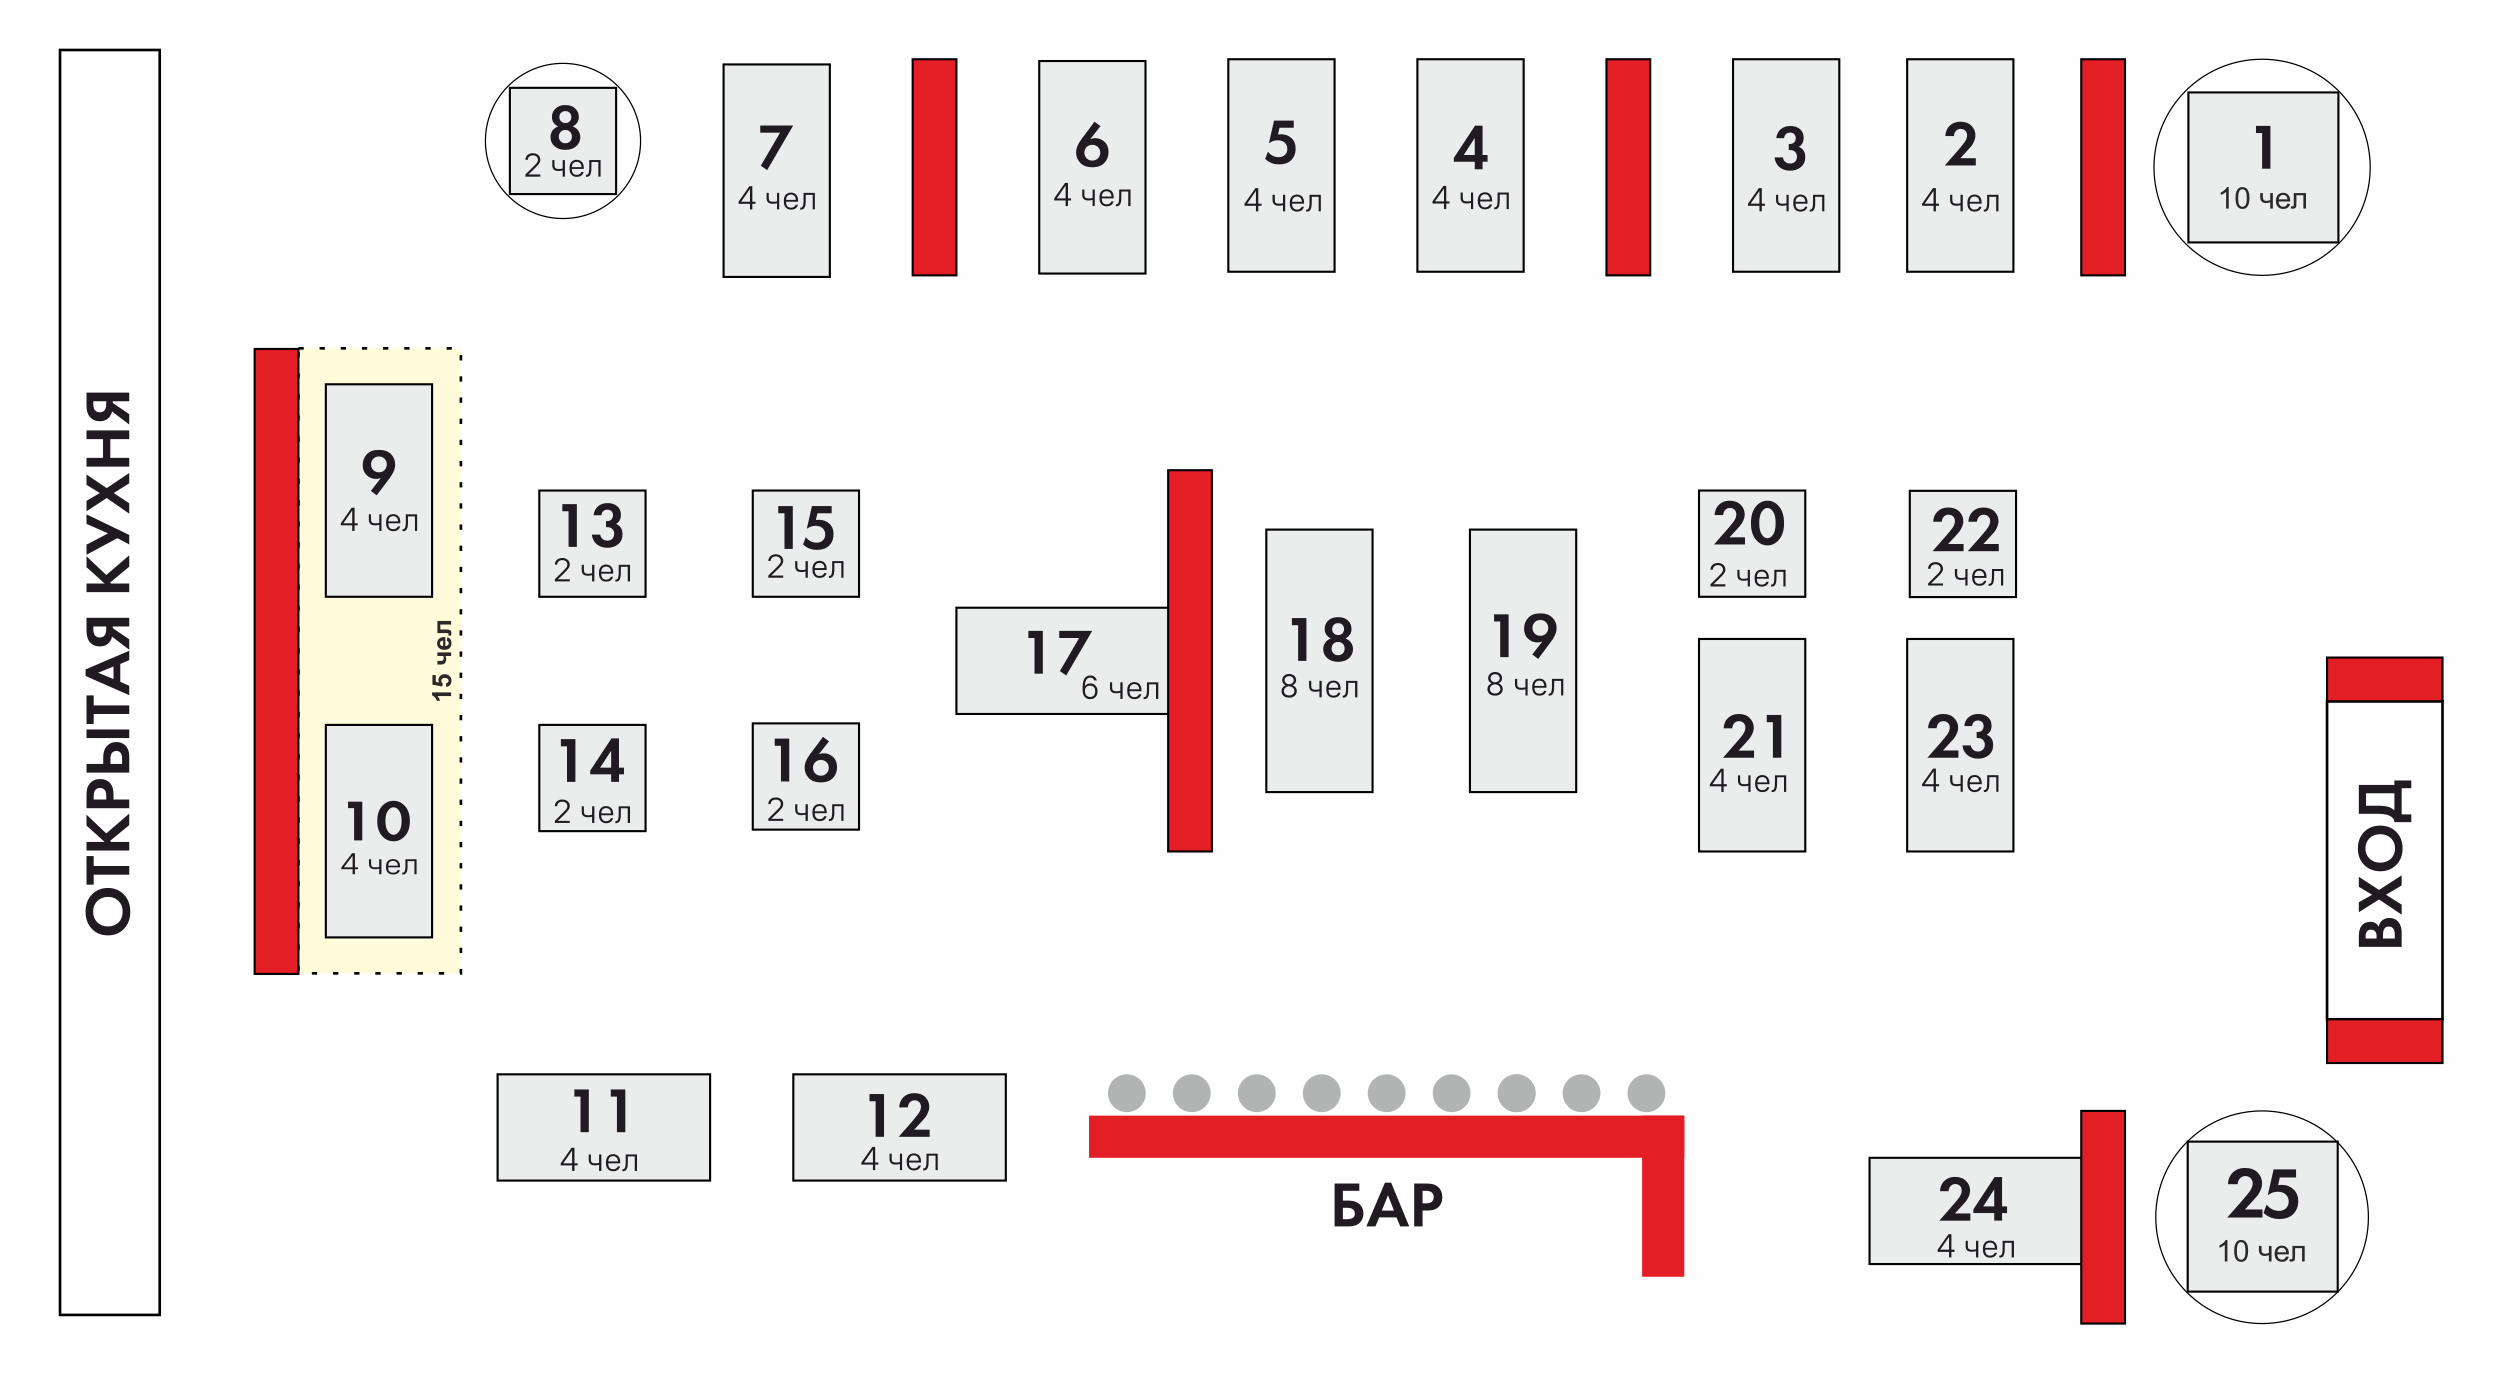 <?xml version="1.0" encoding="UTF-8"?> <svg xmlns="http://www.w3.org/2000/svg" xmlns:xlink="http://www.w3.org/1999/xlink" xmlns:xodm="http://www.corel.com/coreldraw/odm/2003" xml:space="preserve" width="400mm" height="220mm" version="1.1" style="shape-rendering:geometricPrecision; text-rendering:geometricPrecision; image-rendering:optimizeQuality; fill-rule:evenodd; clip-rule:evenodd" viewBox="0 0 39990.12 21994.57"> <defs> <style type="text/css"> .str1 {stroke:black;stroke-width:33.85;stroke-miterlimit:22.926} .str3 {stroke:black;stroke-width:42.32;stroke-miterlimit:22.926} .str2 {stroke:black;stroke-width:20;stroke-miterlimit:22.926} .str0 {stroke:black;stroke-width:42.32;stroke-miterlimit:22.926;stroke-dasharray:84.639 253.917} .fil4 {fill:none} .fil0 {fill:#FEFEFE} .fil8 {fill:#B2B3B3} .fil7 {fill:#E31E24} .fil2 {fill:#EBECEC} .fil6 {fill:#FEFEFE} .fil1 {fill:#FFFBDB} .fil3 {fill:#1F1B20;fill-rule:nonzero} .fil5 {fill:#2B2A29;fill-rule:nonzero} </style> </defs> <g id="Слой_x0020_1">  <rect class="fil0" x="-0" y="0" width="39990.12" height="21994.57"></rect> <polygon class="fil1 str0" points="4773.29,5572.12 7372.65,5572.12 7372.65,15569.65 4773.29,15569.65 "></polygon> <polygon class="fil2 str1" points="29905.36,18520.38 33304.52,18520.38 33304.52,20219.96 29905.36,20219.96 "></polygon> <path class="fil3" d="M31021.77 19525.28l200.68 -229.34c66.38,-75.44 105.61,-123.73 117.69,-141.83 25.64,-39.23 39.23,-76.95 39.23,-110.14 0,-30.18 -9.06,-55.84 -28.67,-75.45 -19.62,-18.11 -43.76,-28.66 -72.42,-28.66 -33.2,0 -58.85,12.07 -78.46,34.7 -18.11,21.12 -28.67,48.29 -30.18,79.97l-137.31 0c3.02,-69.41 25.65,-125.24 70.92,-165.98 43.75,-42.25 99.59,-63.37 168.99,-63.37 75.44,0 134.29,22.63 176.54,64.88 42.25,43.76 64.88,93.56 64.88,152.4 0,33.19 -7.55,66.38 -22.63,99.59 -15.09,33.19 -30.17,57.34 -43.76,73.93 -13.58,16.6 -33.19,39.23 -58.85,66.39l-117.69 128.25 247.46 0 0 114.67 -496.42 0z"></path> <path class="fil3" d="M32025.16 18828.18l0 469.26 79.97 0 0 107.13 -79.97 0 0 120.7 -125.23 0 0 -120.7 -333.47 0 0 -60.36 339.5 -516.04 119.2 0zm-301.78 469.26l176.55 0 0 -271.6 -176.55 271.6z"></path> <path class="fil3" d="M30994.6 19990.01l173.52 -247.45 46.78 0 0 247.45 49.79 0 0 34.7 -49.79 0 0 89.03 -37.72 0 0 -89.03 -182.57 0 0 -34.7zm182.57 0l0 -205.21 -141.83 205.21 141.83 0zm366.65 33.2c-36.21,0 -61.85,-7.55 -76.95,-22.63 -16.6,-15.1 -24.13,-39.23 -24.13,-70.92l0 -81.48 34.7 0 0 79.97c0,22.63 4.53,39.23 15.09,48.29 9.06,10.56 27.16,15.09 51.3,15.09 13.59,0 25.65,-1.51 36.22,-3.02 12.07,-1.51 21.12,-4.52 28.66,-6.03l0 -134.3 36.21 0 0 265.56 -36.21 0 0 -99.59c-7.54,3.02 -16.6,4.53 -28.66,6.04 -10.57,1.51 -22.63,3.02 -36.22,3.02zm288.2 93.55c-16.6,0 -31.68,-3.02 -46.78,-7.55 -13.58,-6.03 -25.64,-15.09 -36.21,-25.64 -9.05,-10.57 -16.6,-24.14 -22.63,-39.24 -4.52,-16.6 -7.54,-34.7 -7.54,-54.32l0 -18.11c0,-19.62 3.02,-37.72 7.54,-54.32 6.04,-16.6 13.59,-28.67 24.14,-40.74 9.06,-10.57 21.12,-18.11 36.21,-24.14 13.59,-6.04 28.67,-9.05 45.27,-9.05 18.11,0 33.19,3.01 46.78,9.05 15.09,6.04 27.15,13.58 36.21,25.65 10.56,10.56 18.11,24.14 24.14,40.74 4.52,15.09 7.54,34.7 7.54,55.83l0 15.09 -191.62 0c0,31.69 6.04,54.32 19.62,70.92 13.58,16.6 33.19,24.13 57.34,24.13 37.72,0 63.37,-15.09 75.44,-45.26l36.21 0c-6.03,24.14 -18.11,43.76 -37.72,57.34 -18.11,13.58 -43.75,19.62 -73.93,19.62zm0 -239.91c-22.63,0 -40.74,6.04 -54.32,21.12 -13.59,13.58 -21.12,34.7 -22.63,63.37l155.41 0c-1.51,-28.67 -9.05,-51.31 -24.14,-64.88 -13.58,-13.58 -31.68,-19.62 -54.32,-19.62zm149.38 208.22l7.54 0c10.57,0 19.62,-3.01 25.65,-10.56 6.04,-7.55 10.56,-18.11 13.58,-33.19 3.02,-13.59 4.53,-30.18 4.53,-51.31 1.51,-19.62 1.51,-42.25 1.51,-67.89l0 -73.94 181.07 0 0 265.56 -36.21 0 0 -233.87 -110.15 0 0 42.25c0,28.66 0,55.83 -1.51,78.46 0,24.13 -3.02,45.26 -9.05,61.86 -4.53,18.11 -12.08,30.17 -22.63,40.74 -12.08,9.05 -27.16,13.58 -46.78,13.58l-7.54 0 0 -31.69z"></path> <polygon class="fil2 str1" points="34994.8,18261.34 37394.2,18261.34 37394.2,20660.75 34994.8,20660.75 "></polygon> <path class="fil4 str2" d="M36184.58 21171.64c938.93,0 1700.68,-761.75 1700.68,-1700.68 0,-938.93 -761.75,-1700.67 -1700.68,-1700.67 -938.93,0 -1700.67,761.74 -1700.67,1700.67 0,938.93 761.74,1700.68 1700.67,1700.68z"></path> <path class="fil5" d="M35503.33 20178.89m126.47 0l-42.15 0 0 -268.27c-10.07,9.58 -23.47,19.17 -39.77,28.74 -16.77,9.58 -31.61,17.25 -44.55,22.03l0 -40.72c23.47,-11.02 44.08,-24.43 61.8,-40.24 17.72,-15.81 30.17,-31.13 37.36,-45.99l27.3 0 0 344.44zm108.27 0m0 -169.11c0,-40.72 4.31,-73.29 12.45,-98.21 8.63,-24.91 20.6,-44.08 37.37,-57.01 16.29,-13.42 36.89,-20.13 61.79,-20.13 18.21,0 34.49,3.83 48.39,11.02 13.9,7.67 25.39,18.21 34.49,32.1 9.11,13.89 15.81,31.13 21.08,50.78 5.27,20.13 7.66,47.43 7.66,81.44 0,40.24 -4.31,72.82 -12.46,97.25 -8.14,24.91 -20.59,44.08 -36.88,57.49 -16.29,13.42 -37.37,20.13 -62.28,20.13 -33.05,0 -58.92,-11.98 -77.6,-35.45 -22.51,-28.74 -34.01,-75.21 -34.01,-139.41zm43.11 0c0,56.53 6.71,93.9 19.65,112.58 13.41,18.68 29.7,27.78 48.86,27.78 19.17,0 35.45,-9.58 48.87,-27.78 12.94,-18.69 19.65,-56.54 19.65,-112.58 0,-56.53 -6.71,-93.9 -19.65,-112.58 -12.94,-18.68 -29.7,-27.78 -49.35,-27.78 -19.16,0 -34.97,8.15 -46.47,24.43 -14.37,21.07 -21.55,59.41 -21.55,115.93zm352.1 169.11m0 -248.63l42.16 0 0 46.95c0,20.12 1.44,34.97 3.83,44.07 2.4,9.1 8.15,17.25 17.25,23.95 9.11,6.71 21.08,10.06 34.97,10.06 15.82,0 36.41,-4.31 61.8,-12.46l0 -112.57 42.16 0 0 248.63 -42.16 0 0 -100.61c-25.87,8.15 -50.31,12.46 -72.82,12.46 -18.68,0 -35.45,-4.79 -49.82,-14.37 -14.38,-9.59 -24.43,-21.56 -29.7,-35.45 -5.27,-13.9 -7.67,-28.74 -7.67,-45.52l0 -65.14zm251.51 248.63m183.47 -80.48l43.6 5.75c-6.71,25.38 -19.65,45.03 -37.85,58.93 -18.68,13.89 -42.15,21.07 -70.89,21.07 -36.41,0 -65.15,-11.02 -86.24,-33.53 -21.55,-22.51 -32.09,-53.66 -32.09,-93.9 0,-41.68 10.54,-74.25 32.09,-97.25 21.56,-22.99 49.35,-34.49 83.84,-34.49 33.05,0 59.89,11.02 80.96,34.01 21.08,22.51 31.62,54.13 31.62,95.33 0,2.4 0,6.23 0,11.02l-185.39 0c1.43,27.31 9.1,47.91 22.99,62.76 13.89,14.37 31.13,21.55 52.22,21.55 15.33,0 28.26,-4.31 39.28,-12.46 11.02,-8.14 19.65,-21.07 25.86,-38.8zm-137.97 -67.55l138.45 0c-1.91,-21.07 -7.18,-36.4 -15.81,-46.95 -13.42,-16.29 -30.66,-24.42 -52.22,-24.42 -19.17,0 -35.45,6.23 -48.39,19.16 -13.41,12.94 -20.59,30.66 -22.03,52.22z"></path> <path class="fil5" d="M36623.43 20178.89m46.47 -248.63l195.93 0 0 248.15 -42.15 0 0 -213.18 -111.62 0 0 123.59c0,28.75 -0.96,47.91 -2.88,57.02 -1.91,9.1 -6.71,17.25 -15.33,23.95 -8.63,7.18 -20.6,10.54 -36.41,10.54 -10.06,0 -21.07,-0.48 -34.01,-1.92l0 -34.97 18.69 0c8.62,0 14.85,-0.96 18.69,-2.87 3.35,-1.44 6.23,-4.32 7.18,-8.63 1.44,-3.83 1.92,-16.29 1.92,-37.84l0 -163.84z"></path> <path class="fil3" d="M35626.41 19476.34l229.35 -259.53c73.93,-87.52 117.69,-140.33 132.78,-161.45 30.18,-45.27 45.27,-87.51 45.27,-125.24 0,-34.7 -12.08,-63.36 -33.19,-84.49 -22.63,-22.63 -49.8,-33.2 -82.99,-33.2 -36.22,0 -66.39,12.08 -87.52,37.72 -22.63,25.65 -34.7,55.84 -36.21,92.05l-155.41 0c3.01,-78.46 30.17,-141.83 79.97,-188.61 51.3,-48.28 114.67,-70.91 193.13,-70.91 84.5,0 152.39,24.14 200.68,72.42 48.29,49.8 72.42,107.13 72.42,173.53 0,37.72 -9.05,75.44 -25.64,111.65 -16.61,37.72 -33.2,66.39 -48.29,84.5 -16.6,19.62 -37.72,45.26 -66.39,75.44l-134.29 146.36 280.65 0 0 129.76 -564.32 0z"></path> <path class="fil3" d="M36727.89 18705.31l0 129.76 -259.53 0 -27.16 122.22c19.63,-3.02 36.22,-4.53 51.31,-4.53 78.46,0 141.83,24.14 193.13,70.92 51.31,46.77 76.95,110.14 76.95,193.13 0,79.97 -25.64,146.36 -76.95,200.68 -51.3,54.32 -126.74,81.48 -227.83,81.48 -99.59,0 -182.57,-33.19 -250.48,-98.08l49.8 -131.28c54.32,66.39 119.2,99.59 197.66,99.59 46.77,0 84.5,-15.09 113.16,-42.24 28.67,-28.67 42.25,-64.88 42.25,-108.64 0,-43.76 -15.09,-79.97 -45.27,-110.14 -30.17,-30.18 -73.93,-45.27 -129.76,-45.27 -55.83,0 -105.62,16.6 -149.38,49.79l-9.05 0 92.04 -407.39 359.11 0z"></path> <polygon class="fil2 str1" points="12690,17185.03 16089.16,17185.03 16089.16,18884.61 12690,18884.61 "></polygon> <path class="fil3" d="M14006.32 18184.78l0 -568.85 -98.08 0 0 -114.67 232.36 0 0 683.52 -134.29 0zm368.17 0l200.67 -227.84c64.88,-76.95 104.11,-125.24 116.19,-143.34 27.15,-39.23 40.74,-75.44 40.74,-110.14 0,-30.18 -9.06,-54.32 -28.67,-73.93 -19.62,-19.62 -43.76,-28.67 -72.42,-28.67 -33.2,0 -58.85,10.56 -78.46,33.19 -19.62,22.63 -28.67,48.29 -30.18,79.97l-138.82 0c3.02,-69.4 27.16,-123.73 70.92,-165.97 45.26,-42.25 101.09,-61.86 170.5,-61.86 73.93,0 134.29,21.12 176.54,63.37 42.25,43.75 63.37,95.06 63.37,153.9 0,33.19 -7.55,64.88 -22.63,98.08 -15.09,33.19 -28.66,57.34 -42.25,73.93 -13.58,16.6 -33.19,39.23 -58.85,66.39l-117.69 128.25 247.46 0 0 114.68 -496.42 0z"></path> <path class="fil3" d="M13779.24 18595.81l175.04 -248.97 45.26 0 0 248.97 51.31 0 0 33.19 -51.31 0 0 89.03 -36.21 0 0 -89.03 -184.08 0 0 -33.19zm184.08 0l0 -205.21 -141.83 205.21 141.83 0zm365.15 33.19c-34.7,0 -60.36,-7.54 -76.95,-24.14 -15.1,-15.09 -22.63,-37.72 -22.63,-69.4l0 -81.48 34.7 0 0 78.46c0,24.14 4.53,40.74 13.58,49.8 10.57,9.05 27.16,13.58 51.31,13.58 13.58,0 27.16,0 37.72,-1.51 12.07,-3.02 21.12,-4.53 28.67,-6.04l0 -134.29 34.7 0 0 264.05 -34.7 0 0 -98.08c-7.55,1.51 -16.61,3.01 -28.67,6.03 -10.56,1.51 -24.14,3.02 -37.72,3.02zm289.7 93.56c-16.6,0 -31.68,-3.02 -46.77,-9.06 -13.59,-6.04 -25.65,-13.58 -36.21,-24.14 -9.06,-10.56 -16.61,-24.14 -22.63,-40.74 -6.04,-15.09 -9.06,-33.19 -9.06,-54.32l0 -18.11c0,-19.62 3.02,-37.72 9.06,-52.82 6.03,-16.6 13.58,-30.17 22.63,-40.73 10.56,-10.57 22.62,-19.63 36.21,-24.14 15.09,-6.04 30.17,-9.06 46.77,-9.06 16.61,0 33.2,3.02 46.78,9.06 13.58,4.52 25.65,13.58 36.21,24.14 10.57,12.07 18.11,24.13 22.63,40.73 6.04,16.61 9.06,34.71 9.06,55.84l0 16.6 -193.14 0c0,30.17 7.55,54.32 21.12,70.91 13.59,15.1 31.69,24.14 57.34,24.14 37.72,0 63.37,-15.09 75.45,-46.78l36.21 0c-6.04,25.65 -19.62,45.27 -37.72,58.85 -19.62,12.08 -43.76,19.63 -73.94,19.63zm0 -241.42c-22.62,0 -40.74,7.54 -54.32,21.12 -13.58,15.09 -21.12,36.21 -24.14,63.36l156.92 0c-1.5,-28.66 -10.56,-49.79 -24.13,-63.36 -13.59,-13.59 -31.69,-21.12 -54.33,-21.12zm149.38 209.73l7.55 0c10.56,0 19.62,-4.53 25.64,-12.07 6.04,-7.55 10.57,-18.11 13.59,-31.69 3.01,-13.58 4.52,-31.68 4.52,-51.3 1.51,-21.12 1.51,-43.76 1.51,-67.9l0 -73.93 179.56 0 0 264.05 -34.7 0 0 -232.37 -110.14 0 0 42.25c0,28.67 0,54.33 -1.51,78.46 -1.51,24.14 -3.02,43.76 -9.06,61.86 -4.53,16.6 -13.58,30.18 -24.14,39.23 -10.56,10.57 -25.64,15.1 -45.26,15.1l-7.55 0 0 -31.69z"></path> <polygon class="fil2 str1" points="7959.75,17185.03 11358.91,17185.03 11358.91,18884.61 7959.75,18884.61 "></polygon> <path class="fil3" d="M9285.85 18110.31l0 -568.85 -98.08 0 0 -114.67 230.86 0 0 683.52 -132.79 0zm582.43 0l0 -568.85 -98.08 0 0 -114.67 232.36 0 0 683.52 -134.29 0z"></path> <path class="fil3" d="M8968.98 18608.23l173.52 -248.97 46.78 0 0 248.97 49.8 0 0 33.19 -49.8 0 0 89.03 -37.72 0 0 -89.03 -182.57 0 0 -33.19zm182.57 0l0 -205.21 -141.83 205.21 141.83 0zm366.66 33.19c-36.22,0 -61.86,-7.54 -76.96,-24.14 -16.6,-15.09 -24.13,-37.72 -24.13,-69.4l0 -81.48 34.7 0 0 78.46c0,24.14 4.53,40.74 15.09,49.8 9.06,9.05 27.16,13.58 51.31,13.58 13.58,0 25.64,0 36.21,-1.51 12.07,-3.02 21.12,-4.53 28.66,-6.04l0 -134.29 36.22 0 0 264.05 -36.22 0 0 -98.08c-7.54,1.51 -16.6,3.01 -28.66,6.03 -10.57,1.51 -22.63,3.02 -36.21,3.02zm288.19 93.56c-16.6,0 -31.68,-3.02 -46.77,-9.06 -13.59,-6.04 -25.65,-13.58 -34.71,-24.14 -10.56,-10.56 -18.11,-24.14 -24.14,-40.74 -4.52,-15.09 -7.54,-33.19 -7.54,-54.32l0 -18.11c0,-19.62 3.02,-37.72 7.54,-52.82 6.04,-16.6 13.59,-30.17 24.14,-40.73 9.06,-10.57 21.12,-19.63 36.21,-24.14 13.59,-6.04 28.67,-9.06 45.27,-9.06 18.11,0 33.2,3.02 46.78,9.06 15.09,4.52 27.15,13.58 36.21,24.14 10.57,10.56 18.11,24.13 24.14,40.73 4.53,16.61 7.54,34.71 7.54,55.84l0 16.6 -191.62 0c0,30.17 6.04,54.32 19.62,70.91 13.58,15.1 33.19,24.14 57.34,24.14 37.72,0 63.37,-15.09 75.44,-46.78l36.22 0c-6.04,25.65 -18.11,45.27 -37.73,58.85 -18.11,12.08 -43.75,19.63 -73.93,19.63zm0 -241.42c-22.63,0 -40.74,7.54 -54.32,21.12 -13.58,15.09 -21.12,36.21 -22.63,63.36l155.41 0c-1.51,-28.66 -9.05,-49.79 -24.14,-63.36 -13.58,-13.59 -31.68,-21.12 -54.32,-21.12zm149.38 209.73l7.54 0c10.57,0 19.62,-4.53 25.65,-12.07 6.04,-7.55 10.57,-18.11 13.58,-31.69 3.02,-13.58 4.53,-31.68 6.04,-51.3 0,-21.12 0,-43.76 0,-67.9l0 -73.93 181.07 0 0 264.05 -36.21 0 0 -232.37 -110.15 0 0 42.25c0,28.67 0,54.33 -1.51,78.46 0,24.14 -3.01,43.76 -9.05,61.86 -4.53,16.6 -12.08,30.18 -22.63,39.23 -12.07,10.57 -27.16,15.1 -46.78,15.1l-7.54 0 0 -31.69z"></path> <polygon class="fil6 str3" points="39070.33,11218 37223.47,11218 37223.47,16304.41 39070.33,16304.41 "></polygon> <path class="fil3" d="M37731.96 15145.6l0 -169c0,-75.44 15.09,-131.27 43.76,-167.48 31.68,-42.25 79.97,-63.37 140.33,-63.37 61.86,0 105.61,25.65 134.29,76.95 6.04,-34.7 21.12,-64.88 43.76,-89.03 31.68,-33.19 73.93,-49.79 128.25,-49.79 57.34,0 104.11,19.62 138.82,58.85 36.22,40.74 55.84,99.59 55.84,173.52l0 229.35 -685.03 0zm108.63 -132.78l175.04 0 0 -39.24c0,-6.03 0,-12.07 0,-18.11 0,-6.03 -1.51,-15.09 -6.04,-25.64 -3.02,-12.08 -7.55,-21.12 -13.58,-28.67 -6.04,-7.55 -15.1,-15.09 -27.16,-21.12 -12.07,-6.04 -25.65,-9.05 -42.25,-9.05 -28.66,0 -51.3,9.05 -64.88,28.66 -13.58,18.11 -21.12,43.76 -21.12,73.93l0 39.24zm277.64 0l188.6 0 0 -58.86c0,-39.23 -6.04,-69.4 -18.11,-90.53 -16.6,-28.67 -42.25,-42.25 -78.46,-42.25 -37.72,0 -63.37,16.6 -78.46,49.8 -9.06,19.62 -13.58,49.79 -13.58,92.04l0 49.8zm298.76 -381.75l-362.13 -242.93 -322.9 203.7 0 -159.94 212.75 -119.2 -212.75 -126.75 0 -159.94 322.9 209.73 362.13 -233.87 0 161.45 -250.48 149.38 250.48 158.43 0 159.94zm-600.53 -796.69c-66.39,-67.89 -99.59,-155.41 -99.59,-262.54 0,-107.13 33.19,-196.16 99.59,-264.05 67.89,-67.9 153.9,-101.1 258.02,-101.1 104.11,0 190.11,33.19 256.51,101.1 67.89,67.89 101.1,156.92 101.1,264.05 0,107.12 -33.2,194.64 -101.1,262.54 -66.39,67.9 -152.39,102.6 -256.51,102.6 -104.11,0 -190.12,-34.7 -258.02,-102.6zm428.51 -98.08c43.76,-42.25 66.39,-98.08 66.39,-164.46 0,-67.9 -22.63,-122.22 -66.39,-164.47 -45.27,-42.25 -101.1,-63.37 -170.5,-63.37 -69.41,0 -125.24,21.12 -170.51,63.37 -43.76,43.76 -66.38,98.08 -66.38,164.47 0,66.38 22.62,120.71 66.38,162.95 45.27,43.76 101.1,64.88 170.51,64.88 69.4,0 125.23,-21.12 170.5,-63.37zm-513.01 -718.22l0 -461.72 568.84 0 0 -72.42 270.09 0 0 123.73 -153.9 0 0 419.47 153.9 0 0 123.73 -270.09 0c1.51,-22.63 -7.54,-43.76 -24.13,-63.37 -18.11,-19.62 -40.74,-34.7 -67.9,-45.27 -40.74,-16.6 -101.1,-24.14 -179.56,-24.14l-297.25 0zm114.67 -129.76l182.57 0c86.01,0 149.38,7.54 191.62,24.14 31.69,12.07 57.35,28.66 79.97,52.81l0 -276.12 -454.17 0 0 199.17z"></path> <polygon class="fil2 str1" points="30506.94,10220.98 32206.52,10220.98 32206.52,13620.14 30506.94,13620.14 "></polygon> <path class="fil3" d="M30746.4 12543.63l175.04 -248.97 45.26 0 0 248.97 51.31 0 0 33.19 -51.31 0 0 89.03 -36.21 0 0 -89.03 -184.08 0 0 -33.19zm184.08 0l0 -206.72 -143.34 206.72 143.34 0zm365.15 31.68c-34.7,0 -60.36,-7.54 -76.95,-22.63 -15.09,-15.09 -24.14,-37.72 -24.14,-69.4l0 -82.99 36.21 0 0 79.97c0,24.14 4.53,39.23 13.58,49.79 10.57,9.06 27.16,13.59 51.31,13.59 13.58,0 25.65,0 37.72,-3.02 10.57,-1.51 21.12,-3.02 28.67,-4.53l0 -135.8 34.7 0 0 265.56 -34.7 0 0 -98.08c-7.55,1.51 -18.11,3.01 -28.67,4.52 -12.07,3.02 -24.14,3.02 -37.72,3.02zm289.7 95.06c-16.6,0 -33.19,-3.01 -46.77,-9.05 -13.59,-6.04 -25.65,-13.58 -36.21,-24.14 -10.57,-10.56 -18.12,-24.14 -22.63,-40.74 -6.04,-15.09 -9.06,-33.19 -9.06,-54.32l0 -18.11c0,-19.62 3.02,-37.72 9.06,-54.33 4.52,-15.09 13.58,-28.66 22.63,-39.23 10.56,-10.56 22.62,-19.62 36.21,-25.64 13.58,-4.53 30.17,-7.55 46.77,-7.55 16.61,0 31.69,3.02 46.78,7.55 13.58,6.03 25.65,15.09 36.21,25.64 9.06,10.57 16.6,24.14 22.63,40.74 6.04,16.61 9.06,34.71 9.06,55.84l0 16.6 -193.14 0c0,30.17 7.55,54.32 21.12,69.4 12.08,16.6 31.69,25.65 57.34,25.65 37.73,0 63.37,-16.6 75.45,-46.78l36.21 0c-6.04,25.65 -19.62,45.27 -37.72,57.35 -19.62,13.58 -43.76,21.11 -73.94,21.11zm0 -241.41c-22.62,0 -40.74,7.54 -54.32,21.11 -13.58,15.1 -22.63,36.22 -24.14,63.37l156.93 0c-3.02,-28.66 -10.57,-49.79 -24.14,-63.37 -13.59,-13.58 -31.69,-21.11 -54.33,-21.11zm147.87 209.73l9.06 0c10.56,0 19.62,-4.53 25.64,-12.07 6.04,-7.55 10.57,-18.11 13.59,-31.69 1.51,-15.09 4.52,-31.68 4.52,-51.3 0,-21.12 1.51,-43.76 1.51,-67.9l0 -75.44 179.56 0 0 265.56 -34.7 0 0 -233.88 -110.14 0 0 43.76c0,28.67 -1.51,54.32 -1.51,78.46 -1.51,22.63 -4.53,43.76 -9.06,60.36 -6.04,18.11 -13.58,31.69 -24.14,40.74 -10.56,9.06 -25.64,15.09 -45.26,15.09l-9.06 0 0 -31.68z"></path> <path class="fil3" d="M30830.89 12120.8l200.68 -229.35c66.39,-76.95 105.62,-123.73 117.69,-143.34 25.65,-39.23 39.23,-75.44 39.23,-108.63 0,-31.69 -9.05,-55.83 -28.66,-75.45 -19.62,-19.62 -43.76,-28.66 -72.43,-28.66 -33.19,0 -58.85,10.56 -78.46,33.19 -18.11,22.63 -28.66,49.8 -30.17,79.97l-137.31 0c3.01,-67.89 25.64,-123.73 70.91,-165.97 43.76,-40.74 101.1,-61.86 169,-61.86 75.44,0 134.29,21.12 176.54,64.87 42.25,42.25 64.88,93.56 64.88,152.4 0,33.19 -7.55,64.88 -22.63,98.08 -15.1,33.19 -30.18,57.34 -43.76,75.44 -13.58,16.6 -33.19,37.72 -58.85,64.88l-117.69 128.25 247.45 0 0 116.19 -496.42 0z"></path> <path class="fil3" d="M31546.1 11613.81l-125.23 0c6.03,-60.36 28.66,-108.64 70.91,-141.83 40.74,-34.7 90.54,-51.3 150.89,-51.3 66.38,0 117.69,16.6 156.92,51.3 39.23,33.19 57.34,79.97 57.34,137.31 0,66.39 -25.65,114.67 -78.46,143.34 69.4,28.67 104.11,82.99 104.11,162.96 0,69.4 -22.63,122.22 -67.9,161.45 -46.78,39.23 -105.62,58.85 -175.03,58.85 -67.9,0 -123.73,-19.62 -170.51,-58.85 -45.26,-37.72 -70.91,-89.03 -76.95,-153.9l134.29 0c3.02,30.17 15.1,52.81 36.22,70.91 19.62,18.11 45.26,27.16 76.95,27.16 36.21,0 63.37,-12.08 81.48,-33.2 19.62,-21.12 28.66,-46.77 28.66,-75.44 0,-30.17 -9.05,-54.32 -28.66,-75.44 -18.11,-21.12 -46.78,-31.69 -84.5,-31.69l-18.11 0 0 -96.57 18.11 0c31.68,0 54.32,-9.05 69.4,-27.15 16.61,-18.11 24.14,-40.74 24.14,-66.39 0,-27.16 -7.54,-49.8 -24.14,-66.39 -16.6,-15.09 -39.23,-24.14 -66.38,-24.14 -25.65,0 -46.78,7.55 -64.88,24.14 -18.11,15.09 -27.16,37.72 -28.67,64.88z"></path> <polygon class="fil2 str1" points="27177.69,10220.98 28877.27,10220.98 28877.27,13620.14 27177.69,13620.14 "></polygon> <path class="fil3" d="M27561.23 12120.8l200.68 -229.34c66.39,-75.44 105.62,-123.73 117.69,-141.83 27.16,-39.23 39.23,-76.95 39.23,-110.14 0,-30.18 -9.05,-55.84 -28.66,-75.45 -19.62,-18.11 -43.76,-28.66 -72.43,-28.66 -33.19,0 -58.85,12.07 -78.46,33.19 -18.11,22.63 -28.66,49.8 -30.17,81.48l-137.31 0c3.02,-69.41 25.64,-125.24 70.91,-165.98 43.76,-42.25 101.1,-63.37 169,-63.37 75.44,0 134.29,21.12 176.54,64.88 43.76,43.76 64.88,93.56 64.88,152.4 0,33.19 -7.55,66.38 -22.63,99.59 -15.1,31.68 -30.18,57.34 -43.76,73.93 -13.58,16.6 -33.19,39.23 -57.34,66.39l-119.2 128.25 247.45 0 0 114.67 -496.42 0zm798.19 0l0 -568.84 -98.08 0 0 -116.18 232.37 0 0 685.02 -134.3 0z"></path> <path class="fil3" d="M27351.03 12543.62l175.03 -247.45 45.27 0 0 247.45 51.3 0 0 34.71 -51.3 0 0 89.02 -36.21 0 0 -89.02 -184.08 0 0 -34.71zm184.08 0l0 -205.2 -141.83 205.2 141.83 0zm365.14 33.2c-34.7,0 -60.36,-7.55 -76.95,-22.63 -15.09,-15.09 -22.63,-39.23 -22.63,-70.92l0 -81.48 34.71 0 0 79.97c0,22.63 4.52,39.23 13.58,48.29 10.56,10.56 27.16,15.09 51.3,15.09 13.59,0 27.16,-1.51 37.72,-3.02 12.08,-1.51 21.12,-4.52 28.67,-6.03l0 -134.3 34.7 0 0 265.56 -34.7 0 0 -99.59c-7.55,3.02 -16.6,4.53 -28.67,6.04 -10.56,1.51 -24.13,3.02 -37.72,3.02zm289.71 93.55c-16.6,0 -31.69,-3.02 -46.78,-7.55 -13.58,-6.03 -25.64,-15.09 -36.21,-25.64 -9.06,-10.57 -16.6,-24.14 -22.63,-39.23 -6.04,-16.61 -9.05,-34.71 -9.05,-54.33l0 -18.11c0,-19.62 3.01,-37.72 9.05,-54.32 6.04,-16.6 13.58,-28.67 22.63,-40.74 10.57,-10.57 22.63,-18.11 36.21,-24.14 15.09,-6.04 30.18,-9.05 46.78,-9.05 16.6,0 33.19,3.01 46.78,9.05 13.58,6.04 25.64,13.58 36.21,25.65 10.56,10.56 18.11,24.14 22.63,40.74 6.03,15.09 9.05,34.7 9.05,55.83l0 15.09 -193.13 0c0,31.69 7.54,54.33 21.12,70.92 13.58,16.6 31.68,24.14 57.34,24.14 37.72,0 63.37,-15.1 75.44,-45.27l36.21 0c-6.03,24.14 -19.62,43.76 -37.72,57.34 -19.62,13.58 -43.76,19.62 -73.93,19.62zm0 -239.91c-22.63,0 -40.74,6.04 -54.32,21.12 -13.59,13.58 -21.12,34.7 -24.14,63.37l156.92 0c-1.51,-28.67 -10.57,-51.31 -24.14,-64.88 -13.58,-13.58 -31.68,-19.62 -54.32,-19.62zm149.37 208.23l7.55 0c10.57,0 19.62,-3.02 25.65,-10.57 6.03,-7.55 10.56,-18.11 13.58,-33.19 3.02,-13.59 4.53,-30.18 4.53,-51.31 1.51,-19.62 1.51,-42.25 1.51,-67.89l0 -73.94 179.56 0 0 265.56 -34.7 0 0 -233.87 -110.15 0 0 42.25c0,28.66 0,55.83 -1.51,78.46 -1.51,24.14 -3.02,45.27 -9.05,61.86 -4.53,18.11 -13.59,30.17 -24.14,40.74 -10.57,9.05 -25.65,13.58 -45.27,13.58l-7.55 0 0 -31.68z"></path> <polygon class="fil2 str1" points="30549.19,7851.29 32248.77,7851.29 32248.77,9550.87 30549.19,9550.87 "></polygon> <path class="fil3" d="M31475.85 8816.91l202.19 -227.84c64.88,-76.95 104.11,-125.24 116.18,-143.34 27.16,-39.23 40.74,-75.44 40.74,-110.14 0,-30.18 -10.56,-55.83 -30.17,-73.94 -19.62,-19.62 -43.76,-28.66 -72.42,-28.66 -31.69,0 -58.85,10.56 -76.96,33.19 -19.62,22.63 -30.17,48.29 -31.68,79.97l-137.31 0c3.02,-69.4 27.16,-123.73 70.91,-165.97 43.76,-42.25 101.1,-61.86 169,-61.86 75.44,0 134.29,21.12 178.05,63.36 42.25,43.76 63.37,95.07 63.37,153.91 0,33.19 -7.55,64.88 -22.63,98.08 -15.09,33.19 -28.67,57.34 -42.25,73.93 -15.09,16.6 -33.19,39.23 -58.85,66.39l-117.69 128.25 245.95 0 0 114.68 -496.43 0z"></path> <path class="fil3" d="M30913.04 8816.91l200.68 -227.84c66.38,-76.95 105.61,-125.24 117.69,-143.34 27.15,-39.23 39.23,-75.44 39.23,-110.14 0,-30.18 -9.06,-55.83 -28.67,-73.94 -19.62,-19.62 -43.76,-28.66 -72.42,-28.66 -33.2,0 -58.85,10.56 -78.46,33.19 -18.11,22.63 -28.67,48.29 -30.18,79.97l-137.31 0c3.02,-69.4 25.65,-123.73 70.91,-165.97 43.76,-42.25 101.1,-61.86 169,-61.86 75.44,0 134.29,21.12 176.54,63.36 43.76,43.76 64.88,95.07 64.88,153.91 0,33.19 -7.55,64.88 -22.63,98.08 -15.09,33.19 -30.17,57.34 -43.76,73.93 -13.58,16.6 -33.19,39.23 -57.34,66.39l-119.2 128.25 247.46 0 0 114.68 -496.42 0z"></path> <path class="fil3" d="M30842.12 9332.77l131.28 -131.27c10.56,-10.57 21.12,-21.12 30.17,-30.18 7.55,-9.05 15.1,-18.11 21.12,-25.64 6.04,-9.06 10.57,-16.61 13.59,-24.14 3.01,-7.55 3.01,-15.09 3.01,-22.63 0,-21.12 -6.03,-37.72 -21.11,-51.3 -15.1,-13.59 -34.71,-21.12 -58.86,-21.12 -25.64,0 -45.26,7.54 -60.36,21.12 -13.58,13.58 -21.11,30.17 -21.11,51.3l-37.73 0c0,-15.09 1.51,-30.17 7.55,-42.25 6.04,-13.58 13.58,-24.14 24.14,-34.7 10.56,-9.06 22.63,-16.6 37.72,-22.63 15.09,-4.53 31.68,-7.55 49.79,-7.55 18.12,0 34.71,3.02 48.29,7.55 15.09,6.04 28.67,13.58 37.72,22.63 10.57,10.56 18.11,21.12 24.14,34.7 6.04,12.08 9.05,27.16 9.05,42.25 0,19.62 -7.54,40.74 -21.11,60.36 -13.59,19.62 -33.2,40.74 -58.86,64.88l-110.14 108.63 190.11 0 0 33.2 -238.4 0 0 -33.2zm529.62 -55.83c-34.7,0 -60.36,-7.55 -76.95,-22.63 -15.09,-16.6 -24.14,-39.23 -24.14,-70.91l0 -81.48 36.21 0 0 78.46c0,24.14 4.53,40.74 13.58,49.79 10.57,9.06 27.16,15.1 51.31,15.1 13.58,0 25.65,-1.51 37.72,-3.02 10.57,-3.02 21.12,-4.53 28.67,-6.04l0 -134.29 34.7 0 0 264.05 -34.7 0 0 -98.08c-7.55,1.5 -18.11,3.01 -28.67,6.03 -12.07,1.51 -24.14,3.02 -37.72,3.02zm289.7 93.55c-16.6,0 -33.19,-3.01 -46.77,-9.05 -13.59,-4.53 -25.65,-13.58 -36.21,-24.14 -10.57,-10.56 -18.12,-24.14 -22.63,-39.23 -6.04,-16.6 -9.06,-34.7 -9.06,-54.32l0 -18.11c0,-21.12 3.02,-39.23 9.06,-54.33 4.52,-16.6 13.58,-30.17 22.63,-40.74 10.56,-10.56 22.62,-18.11 36.21,-24.13 13.58,-6.04 30.17,-9.06 46.77,-9.06 16.61,0 31.69,3.02 46.78,9.06 13.58,6.03 25.65,13.58 36.21,24.13 9.06,12.08 16.6,25.65 22.63,40.74 6.04,16.61 9.06,34.71 9.06,55.84l0 16.6 -193.14 0c0,30.17 7.55,54.32 21.12,70.91 12.08,15.09 31.69,24.14 57.34,24.14 37.73,0 63.37,-15.09 75.45,-46.78l36.21 0c-6.04,25.65 -19.62,45.27 -37.72,58.85 -19.62,13.59 -43.76,19.62 -73.94,19.62zm0 -241.42c-22.62,0 -40.74,7.55 -54.32,22.63 -13.58,13.59 -22.63,34.71 -24.14,61.86l156.93 0c-3.02,-28.66 -10.57,-49.79 -24.14,-63.37 -13.59,-13.58 -31.69,-21.12 -54.33,-21.12zm147.87 209.74l9.06 0c10.56,0 19.62,-4.53 25.64,-12.07 6.04,-6.04 10.57,-18.11 13.59,-31.69 1.51,-13.58 4.52,-31.68 4.52,-51.3 0,-19.62 1.51,-42.25 1.51,-67.9l0 -73.93 179.56 0 0 264.05 -34.7 0 0 -232.37 -110.14 0 0 42.25c0,28.67 -1.51,54.32 -1.51,78.46 -1.51,24.14 -4.53,43.76 -9.06,61.86 -4.53,16.6 -13.58,30.18 -24.14,39.23 -10.56,10.57 -25.64,15.09 -45.26,15.09l-9.06 0 0 -31.68z"></path> <polygon class="fil2 str1" points="27177.69,7846.65 28877.27,7846.65 28877.27,9546.23 27177.69,9546.23 "></polygon> <path class="fil3" d="M27416.68 8709.26l200.68 -227.83c66.38,-76.95 105.61,-125.24 117.69,-143.34 27.15,-39.23 39.23,-76.95 39.23,-110.14 0,-30.18 -9.06,-55.84 -28.67,-73.94 -19.62,-19.62 -43.76,-28.66 -72.42,-28.66 -33.2,0 -58.85,10.56 -78.46,33.19 -18.11,21.12 -28.67,48.29 -30.18,79.97l-137.31 0c3.02,-69.41 25.65,-123.73 70.92,-165.98 43.75,-42.25 101.1,-63.37 168.99,-63.37 75.44,0 134.29,22.63 176.54,64.88 43.76,43.76 64.88,95.06 64.88,153.91 0,31.68 -7.55,64.87 -22.63,98.08 -15.09,33.19 -30.17,57.34 -43.76,73.93 -13.58,16.6 -33.19,39.23 -57.34,66.39l-119.2 128.25 247.46 0 0 114.67 -496.42 0zm1042.62 -79.97c-51.3,63.37 -113.16,95.07 -187.09,95.07 -72.43,0 -135.8,-31.69 -187.1,-95.07 -51.3,-61.85 -76.95,-150.88 -76.95,-262.54 0,-111.66 25.65,-199.17 76.95,-262.55 51.31,-63.37 114.67,-95.07 187.1,-95.07 73.93,0 135.8,31.69 187.09,95.07 52.82,63.37 78.47,150.88 78.47,264.04 0,111.66 -25.65,199.18 -78.47,261.04zm-96.57 -445.11c-25.64,-39.23 -57.34,-58.85 -90.53,-58.85 -33.19,0 -63.37,19.62 -90.54,58.85 -27.15,40.74 -40.74,101.1 -40.74,182.57 0,81.47 13.59,141.82 40.74,182.56 25.65,40.74 57.35,60.36 90.54,60.36 34.7,0 64.88,-19.62 92.04,-60.36 25.65,-40.74 39.23,-101.1 39.23,-182.56 0,-81.48 -13.58,-141.83 -40.74,-182.57z"></path> <path class="fil3" d="M27360.84 9346.01l131.28 -129.77c12.07,-12.07 21.12,-22.63 30.17,-31.68 9.06,-9.06 16.61,-16.61 21.12,-25.65 6.04,-7.55 10.57,-15.09 13.59,-22.63 3.01,-7.55 4.52,-15.09 4.52,-24.14 0,-21.12 -7.54,-37.72 -22.62,-51.3 -13.59,-13.58 -33.2,-21.12 -58.86,-21.12 -25.64,0 -45.26,7.55 -58.85,21.12 -15.09,13.58 -22.62,30.17 -22.62,51.3l-37.73 0c0,-15.09 3.02,-28.66 9.06,-42.25 4.53,-13.58 13.58,-24.13 22.63,-33.19 10.56,-10.56 22.63,-18.11 37.72,-22.63 15.09,-6.04 31.68,-9.05 49.79,-9.05 18.12,0 34.71,3.01 49.8,9.05 15.09,4.53 27.16,12.08 37.72,22.63 9.06,9.06 18.11,19.62 24.14,33.19 4.53,13.59 7.55,27.16 7.55,42.25 0,21.12 -6.04,40.74 -21.12,60.36 -13.59,19.62 -33.2,40.74 -57.35,64.88l-111.65 108.64 190.12 0 0 34.7 -238.41 0 0 -34.7zm531.13 -55.84c-36.21,0 -61.86,-7.54 -76.95,-22.62 -16.6,-15.1 -24.14,-39.24 -24.14,-70.92l0 -81.48 34.7 0 0 79.97c0,22.63 4.53,39.23 15.09,48.29 9.06,10.56 25.65,15.09 51.31,15.09 12.07,0 25.65,-1.51 36.21,-3.02 12.07,-1.51 21.12,-4.53 28.67,-6.04l0 -134.29 34.7 0 0 265.56 -34.7 0 0 -99.59c-7.55,3.02 -16.61,4.53 -28.67,6.04 -10.56,1.5 -24.14,3.01 -36.21,3.01zm288.19 93.56c-16.6,0 -31.68,-3.02 -46.77,-7.55 -13.59,-6.04 -25.65,-15.09 -36.21,-25.65 -9.06,-10.56 -16.61,-24.13 -22.63,-39.23 -6.04,-16.6 -7.55,-34.7 -7.55,-54.32l0 -18.11c0,-19.62 1.51,-37.72 7.55,-54.32 6.03,-16.61 13.58,-28.67 24.14,-40.74 9.05,-10.57 21.11,-18.11 34.7,-24.14 15.09,-6.04 30.17,-7.55 46.77,-7.55 18.12,0 33.2,1.51 46.78,7.55 15.09,6.04 27.16,13.58 36.21,25.65 10.57,10.56 18.11,24.13 22.63,40.74 6.04,15.09 9.06,34.7 9.06,55.83l0 15.09 -191.63 0c0,31.68 6.04,54.32 19.62,70.91 13.59,16.61 33.2,24.14 57.34,24.14 37.73,0 63.37,-15.09 75.45,-45.26l36.21 0c-6.04,24.13 -18.11,43.75 -37.72,57.34 -19.62,13.58 -43.76,19.62 -73.94,19.62zm0 -239.91c-22.62,0 -40.74,6.03 -54.32,21.12 -13.58,13.58 -21.12,34.7 -22.63,63.36l155.42 0c-1.51,-28.66 -9.06,-51.3 -24.14,-64.87 -13.59,-13.59 -31.69,-19.62 -54.33,-19.62zm149.38 208.22l7.55 0c10.56,0 19.62,-3.02 25.64,-10.56 6.04,-7.55 10.57,-18.11 13.59,-33.2 3.01,-13.58 4.52,-30.17 4.52,-51.3 1.51,-19.62 1.51,-42.25 1.51,-67.9l0 -73.93 179.56 0 0 265.56 -34.7 0 0 -233.87 -110.14 0 0 42.24c0,28.67 0,55.84 -1.51,78.47 0,24.13 -3.02,45.26 -9.06,61.85 -4.53,18.12 -12.07,30.18 -24.14,40.74 -10.56,9.06 -25.64,13.59 -45.26,13.59l-7.55 0 0 -31.69z"></path> <polygon class="fil2 str1" points="23513.52,8471.41 25213.1,8471.41 25213.1,12670.37 23513.52,12670.37 "></polygon> <path class="fil3" d="M23915.19 11127.66c-19.62,0 -36.21,-1.51 -51.3,-7.54 -15.1,-4.53 -28.67,-12.08 -39.24,-21.12 -9.05,-9.06 -18.11,-21.12 -22.62,-33.2 -6.04,-13.58 -9.06,-27.15 -9.06,-42.25 0,-22.62 6.04,-40.74 18.11,-57.34 12.08,-15.09 28.67,-27.15 48.29,-36.21 -16.6,-7.54 -30.18,-18.11 -40.74,-31.68 -9.06,-13.59 -15.09,-30.18 -15.09,-51.31 0,-13.58 3.01,-25.64 9.05,-37.72 6.04,-12.07 13.58,-22.63 22.63,-31.68 9.06,-9.06 21.12,-15.09 34.7,-21.12 13.59,-4.53 28.67,-7.55 45.27,-7.55 18.11,0 33.19,3.02 46.78,7.55 13.58,4.53 24.13,12.07 34.7,21.12 9.05,9.05 16.6,19.62 22.63,30.17 4.53,12.08 7.54,25.65 7.54,39.23 0,19.62 -4.52,37.72 -15.09,51.31 -10.56,13.58 -24.14,24.14 -40.74,31.68 21.12,9.06 36.21,19.62 48.29,36.21 12.07,16.6 18.11,34.71 18.11,57.34 0,15.1 -3.02,28.67 -7.55,40.74 -6.03,13.59 -13.58,24.14 -24.14,33.2 -10.56,10.56 -24.13,18.11 -39.23,22.63 -15.09,6.03 -31.68,7.54 -51.3,7.54zm0 -212.75c9.06,0 18.11,-3.02 27.16,-6.04 9.05,-3.02 16.6,-7.54 24.13,-12.07 6.04,-6.04 12.08,-12.08 16.61,-21.12 3.01,-7.55 6.03,-16.6 6.03,-28.67 0,-7.54 -1.51,-15.09 -6.03,-22.63 -3.02,-7.54 -7.55,-15.09 -13.59,-21.12 -6.03,-6.03 -15.09,-10.56 -22.63,-13.58 -9.05,-3.02 -19.62,-6.04 -31.68,-6.04 -10.57,0 -21.12,3.02 -30.18,6.04 -9.05,3.02 -16.6,7.55 -22.62,13.58 -6.04,6.04 -12.08,13.59 -15.1,21.12 -3.01,7.55 -4.52,15.1 -4.52,22.63 0,10.57 1.51,19.62 6.03,28.67 4.53,7.54 9.06,15.09 16.6,19.62 7.55,6.04 15.1,10.56 24.14,13.58 9.06,3.02 16.6,6.04 25.65,6.04zm0 178.05c13.58,0 25.65,-1.51 36.21,-6.04 10.57,-3.02 18.11,-7.54 25.65,-15.09 7.54,-6.04 12.07,-13.58 16.6,-21.12 4.53,-9.05 6.04,-18.11 6.04,-27.16 0,-10.56 -3.02,-21.11 -7.55,-30.17 -3.02,-9.06 -9.05,-18.11 -16.6,-24.14 -9.06,-6.04 -16.6,-12.07 -27.16,-15.09 -10.56,-4.53 -21.12,-7.55 -33.19,-7.55 -10.57,0 -22.63,3.02 -33.19,6.04 -9.06,4.53 -18.11,9.06 -25.65,16.6 -7.55,6.04 -13.58,13.58 -18.11,22.63 -4.53,9.06 -6.04,19.62 -6.04,31.68 0,9.06 1.51,18.12 6.04,27.16 3.02,7.55 9.05,15.09 15.09,21.12 7.55,7.55 16.6,12.07 27.16,15.09 10.56,4.53 22.63,6.04 34.7,6.04zm419.47 -58.85c-34.7,0 -60.36,-7.55 -76.95,-22.63 -15.09,-15.09 -24.14,-39.23 -24.14,-70.91l0 -81.48 36.21 0 0 79.97c0,22.63 4.53,39.23 13.59,48.28 10.56,10.57 27.15,15.1 51.3,15.1 13.58,0 25.65,-1.51 37.72,-3.02 10.57,-1.51 21.12,-3.02 28.67,-6.04l0 -134.29 34.7 0 0 265.55 -34.7 0 0 -99.59c-7.55,3.02 -18.11,4.53 -28.67,6.04 -12.07,1.51 -24.14,3.02 -37.72,3.02zm289.7 93.55c-16.6,0 -33.19,-3.02 -46.77,-7.54 -15.09,-6.04 -25.65,-15.1 -36.21,-25.65 -10.57,-10.57 -18.11,-24.14 -22.63,-39.23 -6.04,-15.09 -9.06,-33.19 -9.06,-54.32l0 -18.12c0,-19.62 3.02,-37.72 9.06,-54.32 4.53,-15.09 12.07,-28.66 22.63,-39.23 10.56,-12.07 22.62,-19.62 36.21,-25.65 13.58,-6.03 30.17,-7.54 46.77,-7.54 16.61,0 31.69,1.51 46.78,7.54 13.58,6.04 25.65,13.59 36.21,25.65 9.06,10.57 16.6,24.14 22.63,40.74 6.04,15.09 7.55,34.7 7.55,55.83l0 15.1 -191.63 0c0,31.68 7.55,54.32 19.62,70.91 13.59,16.6 33.2,24.14 58.85,24.14 37.73,0 63.37,-15.09 75.45,-45.27l36.21 0c-7.55,24.14 -19.62,43.76 -37.72,57.34 -19.62,13.59 -43.76,19.62 -73.94,19.62zm0 -239.91c-22.62,0 -40.73,6.04 -54.32,21.12 -15.09,13.59 -22.63,34.7 -24.14,63.37l156.93 0c-3.02,-28.67 -10.57,-49.79 -24.14,-64.88 -13.59,-13.58 -31.69,-19.62 -54.33,-19.62zm147.87 208.23l9.06 0c10.56,0 18.11,-3.02 24.13,-10.57 6.04,-7.54 10.57,-18.11 13.59,-33.19 3.02,-13.58 6.03,-30.17 6.03,-51.3 0,-19.62 0,-42.25 0,-67.9l0 -73.93 181.07 0 0 265.55 -34.7 0 0 -233.87 -110.14 0 0 42.25c0,28.67 -1.51,55.83 -1.51,78.46 -1.51,24.14 -4.53,45.27 -9.06,61.86 -6.04,18.11 -13.58,30.17 -24.14,40.74 -10.56,9.05 -25.64,13.58 -45.26,13.58l-9.06 0 0 -31.68z"></path> <path class="fil3" d="M23997.42 10511.74l0 -570.35 -98.08 0 0 -114.68 232.37 0 0 685.03 -134.3 0zm606.57 28.67l-93.55 -72.43 161.45 -206.71c-25.65,10.56 -51.31,15.09 -76.96,15.09 -58.85,0 -108.63,-19.62 -150.88,-58.85 -43.76,-40.74 -64.88,-95.06 -64.88,-162.96 0,-67.9 22.63,-123.73 66.39,-172.01 43.76,-48.29 108.63,-70.92 193.13,-70.92 82.99,0 147.87,22.63 193.14,67.9 45.26,45.27 67.89,101.1 67.89,167.48 0,66.39 -30.17,137.32 -87.51,214.27l-208.23 279.14zm125.24 -586.96c-24.14,-24.14 -54.33,-36.21 -90.54,-36.21 -36.21,0 -66.38,12.07 -89.02,36.21 -24.14,24.14 -36.22,54.32 -36.22,90.54 0,36.21 12.08,66.38 36.22,90.53 22.63,24.14 52.81,36.21 89.02,36.21 36.21,0 66.39,-12.07 90.54,-36.21 24.13,-24.14 36.21,-54.32 36.21,-90.53 0,-36.22 -12.08,-66.39 -36.21,-90.54z"></path> <polygon class="fil2 str1" points="20256,8471.41 21955.58,8471.41 21955.58,12670.37 20256,12670.37 "></polygon> <path class="fil3" d="M20764.76 10571.53l0 -570.36 -99.59 0 0 -114.67 232.37 0 0 685.03 -132.79 0zm755.94 -357.6c37.72,12.07 67.9,33.19 89.03,64.88 22.63,30.17 33.19,66.38 33.19,105.61 0,57.34 -22.63,105.62 -64.88,144.85 -43.75,37.72 -101.09,57.34 -173.52,57.34 -70.91,0 -129.76,-19.62 -172.01,-57.34 -43.76,-39.23 -66.39,-87.52 -66.39,-144.85 0,-39.23 12.07,-75.44 33.19,-105.61 22.63,-31.69 51.31,-52.82 89.03,-64.88 -28.67,-15.09 -51.3,-34.7 -70.91,-60.36 -18.12,-25.65 -27.16,-55.83 -27.16,-92.05 0,-52.81 18.11,-98.08 55.83,-134.29 37.72,-37.72 90.54,-55.83 158.43,-55.83 67.9,0 120.71,18.11 158.43,55.83 37.72,36.21 55.83,81.48 55.83,134.29 0,36.22 -9.05,66.39 -27.15,92.05 -18.11,25.65 -42.25,45.27 -70.92,60.36zm-184.07 -81.48c16.6,16.6 40.74,25.65 67.89,25.65 28.67,0 51.31,-9.06 69.41,-25.65 16.6,-18.11 25.64,-40.74 25.64,-69.41 0,-28.66 -9.05,-51.3 -25.64,-69.4 -18.11,-16.6 -40.74,-25.65 -69.41,-25.65 -27.15,0 -51.3,9.06 -67.89,25.65 -18.12,18.11 -27.16,40.74 -27.16,69.4 0,28.67 9.05,51.31 27.16,69.41zm-7.55 318.37c21.12,21.12 45.27,30.17 75.44,30.17 30.18,0 55.83,-9.05 75.44,-30.17 19.62,-19.62 28.67,-45.27 28.67,-75.44 0,-31.69 -9.06,-57.34 -28.67,-76.95 -19.62,-19.62 -45.26,-30.18 -75.44,-30.18 -30.17,0 -54.32,10.57 -75.44,30.18 -19.62,19.62 -28.67,45.26 -28.67,76.95 0,30.17 9.06,55.83 28.67,75.44z"></path> <path class="fil3" d="M20621.44 11159.53c-19.62,0 -36.21,-3.02 -52.81,-7.55 -15.09,-6.03 -27.16,-12.07 -37.72,-22.62 -10.56,-9.06 -18.11,-19.62 -24.14,-33.2 -4.53,-12.07 -7.54,-25.64 -7.54,-40.74 0,-22.63 6.03,-42.25 18.11,-57.34 12.07,-16.6 27.15,-28.66 48.28,-36.21 -18.11,-7.55 -31.68,-18.11 -40.74,-31.68 -10.56,-15.1 -15.09,-31.69 -15.09,-51.31 0,-13.58 3.02,-27.16 9.06,-39.23 4.52,-12.07 12.07,-21.12 22.62,-30.17 9.06,-9.06 21.12,-16.61 34.71,-21.12 13.58,-6.04 28.66,-7.55 45.26,-7.55 16.61,0 31.69,1.51 45.27,7.55 13.59,4.52 25.65,10.56 36.21,19.62 9.06,9.05 16.61,19.62 21.12,31.68 6.04,12.07 9.06,24.14 9.06,39.23 0,19.62 -6.04,36.21 -15.09,49.8 -10.57,13.58 -24.14,24.13 -40.74,33.19 19.62,7.55 36.21,19.62 48.28,36.21 12.08,15.09 18.11,34.7 18.11,57.34 0,13.59 -3.01,28.67 -9.05,40.74 -4.53,12.08 -13.59,24.14 -24.14,33.2 -10.56,9.05 -22.63,16.6 -37.72,22.62 -15.09,4.53 -31.69,7.55 -51.31,7.55zm0 -212.75c9.06,-1.51 18.12,-3.02 27.16,-6.04 9.06,-3.02 16.6,-7.55 22.63,-13.58 7.55,-4.53 13.58,-12.08 16.6,-19.62 4.53,-9.06 6.04,-18.11 6.04,-28.67 0,-9.05 -1.51,-16.6 -4.53,-24.14 -3.02,-7.54 -7.55,-13.58 -15.09,-19.62 -6.04,-6.03 -13.58,-10.56 -22.63,-15.09 -9.06,-3.02 -19.62,-4.53 -30.18,-4.53 -12.07,0 -21.11,1.51 -30.17,4.53 -9.06,4.53 -16.6,9.06 -24.14,15.09 -6.04,6.04 -10.56,12.08 -13.58,19.62 -4.53,7.55 -6.04,15.1 -6.04,24.14 0,10.57 3.02,19.62 7.55,27.16 3.02,9.05 9.05,15.09 16.6,21.12 6.04,6.03 13.58,9.05 22.63,13.58 9.05,3.02 18.11,4.53 27.15,6.04zm0 178.05c13.59,0 24.14,-3.02 34.71,-6.04 10.56,-4.53 19.62,-9.05 27.15,-15.09 6.04,-6.04 12.08,-13.58 16.61,-22.63 3.01,-7.55 4.52,-16.6 4.52,-25.65 0,-12.07 -1.51,-22.63 -6.03,-31.68 -4.53,-9.06 -10.57,-16.6 -18.11,-24.14 -7.55,-6.04 -16.61,-10.56 -27.16,-15.09 -9.06,-3.02 -21.12,-6.04 -31.69,-7.55 -12.07,1.51 -22.62,3.02 -33.19,7.55 -10.56,3.02 -19.62,9.05 -27.16,15.09 -7.54,6.04 -13.58,15.09 -16.6,24.14 -4.52,9.05 -7.54,19.62 -7.54,31.68 0,9.06 3.02,18.11 6.03,25.65 4.53,9.06 9.06,16.6 16.61,22.63 7.54,6.04 16.6,10.56 27.15,15.09 9.06,3.02 21.12,6.04 34.7,6.04zm419.47 -58.85c-36.21,0 -61.85,-7.55 -76.95,-24.14 -16.6,-15.09 -24.13,-37.72 -24.13,-69.41l0 -81.48 34.7 0 0 78.47c0,24.13 4.53,40.74 15.09,49.79 9.06,9.06 27.16,13.58 51.3,13.58 13.59,0 25.65,0 36.22,-1.51 12.07,-3.01 21.12,-4.52 28.66,-6.03l0 -134.3 36.21 0 0 264.05 -36.21 0 0 -98.08c-7.54,1.51 -16.6,3.02 -28.66,6.04 -10.57,1.51 -22.63,3.02 -36.22,3.02zm288.2 93.55c-16.6,0 -31.68,-3.02 -46.78,-9.05 -13.58,-6.04 -25.64,-13.59 -34.7,-24.14 -10.56,-10.57 -18.11,-24.14 -24.14,-40.74 -4.52,-15.09 -7.54,-33.2 -7.54,-54.33l0 -18.11c0,-19.62 3.02,-37.72 7.54,-52.81 6.04,-16.6 13.59,-30.17 24.14,-40.74 9.06,-10.56 21.12,-19.62 36.21,-24.14 13.59,-6.03 28.67,-9.05 45.27,-9.05 18.11,0 33.19,3.02 46.78,9.05 15.09,4.53 27.15,13.59 36.21,24.14 10.56,10.57 18.11,24.14 24.14,40.74 4.52,16.6 7.54,34.7 7.54,55.83l0 16.6 -191.62 0c0,30.18 6.04,54.33 19.62,70.92 13.58,15.09 33.19,24.14 57.34,24.14 39.23,0 63.37,-15.1 75.44,-46.78l36.21 0c-6.03,25.65 -18.11,45.27 -37.72,58.85 -18.11,12.07 -43.75,19.62 -73.93,19.62zm0 -241.42c-22.63,0 -40.74,7.55 -54.32,21.12 -13.59,15.09 -21.12,36.21 -22.63,63.37l155.41 0c-1.51,-28.67 -9.05,-49.8 -24.14,-63.37 -13.58,-13.58 -31.68,-21.12 -54.32,-21.12zm149.38 209.74l7.54 0c10.57,0 19.62,-4.53 25.65,-12.08 6.04,-7.54 10.56,-18.11 13.58,-31.68 3.02,-15.09 4.53,-31.69 6.04,-51.31 0,-21.12 0,-43.75 0,-67.89l0 -73.94 181.07 0 0 264.05 -36.21 0 0 -232.36 -110.15 0 0 42.25c0,28.66 0,54.32 -1.51,78.46 0,24.14 -3.02,43.76 -9.05,61.86 -4.53,16.6 -12.08,30.17 -22.63,39.23 -12.08,10.56 -27.16,15.09 -46.78,15.09l-7.54 0 0 -31.68z"></path> <polygon class="fil2 str1" points="18698.05,9721.1 18698.05,11420.68 15298.89,11420.68 15298.89,9721.1 "></polygon> <path class="fil3" d="M16548.07 10776.11l0 -570.35 -98.08 0 0 -114.67 230.85 0 0 685.02 -132.78 0zm405.89 -40.73l307.8 -529.62 -318.37 0 0 -114.67 528.11 0 -416.45 713.69 -101.1 -69.4z"></path> <path class="fil3" d="M17439.81 11183.51c-19.62,0 -36.21,-3.02 -51.31,-9.05 -15.09,-6.04 -27.15,-16.6 -37.72,-28.67 -10.56,-12.07 -19.62,-28.66 -25.65,-48.28 -4.52,-19.62 -7.54,-43.76 -7.54,-70.92l0 -33.19c0,-34.71 3.02,-63.37 9.05,-87.52 6.04,-24.14 15.1,-43.76 25.65,-58.85 10.57,-15.09 24.14,-25.65 39.23,-31.68 15.09,-7.55 31.69,-10.57 49.8,-10.57 15.09,0 27.15,1.51 39.23,6.04 12.07,4.53 21.12,10.56 30.17,18.11 9.06,6.04 15.09,15.09 21.12,25.65 6.04,9.05 10.57,19.62 13.58,30.17l-39.23 0c-6.03,-12.07 -13.58,-22.63 -24.13,-31.68 -9.06,-9.06 -22.63,-13.59 -40.74,-13.59 -12.08,0 -24.14,3.02 -34.71,7.55 -10.56,4.53 -19.62,12.07 -27.15,22.63 -7.55,10.56 -13.59,24.14 -18.11,40.74 -4.53,18.11 -7.55,39.23 -7.55,64.88 9.06,-13.59 21.12,-24.14 36.21,-31.69 15.09,-7.54 33.2,-12.07 51.31,-12.07 16.6,0 31.68,3.02 45.26,9.05 13.59,6.04 25.65,13.59 36.22,24.14 10.56,12.08 18.11,24.14 24.13,39.23 6.04,13.59 9.06,30.18 9.06,46.78l0 13.58c0,18.11 -3.02,33.2 -9.06,48.29 -6.03,15.09 -13.58,27.15 -24.13,37.72 -10.57,10.56 -22.63,18.11 -36.22,24.14 -15.09,6.03 -30.17,9.05 -46.77,9.05zm-84.5 -125.24c0,28.67 7.55,51.31 22.63,66.39 15.09,16.6 36.21,24.14 61.86,24.14 22.63,0 42.25,-7.55 55.83,-22.63 15.09,-15.09 22.63,-36.21 22.63,-61.86l0 -13.58c0,-25.65 -7.55,-46.78 -22.63,-61.86 -13.58,-13.58 -33.19,-21.12 -55.83,-21.12 -25.65,0 -46.78,6.04 -61.86,21.12 -15.09,15.09 -22.63,33.19 -22.63,57.34l0 12.07zm500.95 31.69c-36.21,0 -61.86,-7.55 -76.95,-22.63 -16.6,-15.09 -24.14,-39.23 -24.14,-70.91l0 -81.48 34.7 0 0 78.46c0,24.14 4.53,40.74 15.09,49.79 9.06,10.57 27.16,15.09 51.31,15.09 13.58,0 25.65,-1.5 36.21,-3.01 12.07,-3.02 21.12,-4.53 28.67,-6.04l0 -134.29 36.21 0 0 265.55 -36.21 0 0 -99.59c-7.55,1.51 -16.61,4.53 -28.67,6.04 -10.56,1.51 -22.63,3.02 -36.21,3.02zm288.19 93.55c-16.6,0 -31.68,-3.02 -46.77,-9.05 -13.58,-4.53 -25.65,-13.59 -34.7,-24.14 -10.57,-10.57 -18.12,-24.14 -24.14,-39.23 -4.53,-16.6 -7.55,-34.7 -7.55,-54.32l0 -18.12c0,-21.11 3.02,-39.23 7.55,-54.32 6.03,-16.6 13.58,-30.17 24.14,-40.74 9.05,-10.56 21.12,-18.11 36.21,-24.14 13.58,-6.03 28.66,-9.05 45.26,-9.05 18.12,0 33.2,3.02 46.78,9.05 15.09,6.04 27.16,13.59 36.21,24.14 10.57,12.08 18.11,25.65 24.14,40.74 4.53,16.6 7.55,34.7 7.55,55.83l0 16.61 -191.63 0c0,30.17 6.04,54.32 19.62,70.91 13.59,16.6 33.2,24.14 57.34,24.14 39.24,0 63.37,-15.09 75.45,-46.78l36.21 0c-6.04,25.65 -18.11,45.27 -37.72,58.85 -18.11,13.59 -43.76,19.62 -73.94,19.62zm0 -241.42c-22.62,0 -40.73,7.55 -54.32,22.63 -13.58,13.58 -21.12,34.7 -22.63,61.86l155.42 0c-1.51,-28.66 -9.06,-49.79 -24.14,-63.37 -13.59,-13.58 -31.69,-21.12 -54.33,-21.12zm149.38 209.74l7.55 0c10.56,0 19.62,-4.53 25.64,-10.57 6.04,-7.54 10.57,-19.62 13.59,-33.19 3.02,-13.58 4.52,-31.68 6.03,-51.3 0,-19.62 0,-42.25 0,-67.9l0 -73.93 181.07 0 0 265.55 -36.21 0 0 -233.87 -110.14 0 0 42.25c0,28.67 0,54.32 -1.51,78.46 0,24.14 -3.02,43.76 -9.06,61.86 -4.53,16.6 -12.07,30.17 -22.63,40.74 -12.07,9.05 -27.15,13.58 -46.77,13.58l-7.55 0 0 -31.68z"></path> <polygon class="fil2 str1" points="12041.37,11571.24 13740.95,11571.24 13740.95,13270.82 12041.37,13270.82 "></polygon> <path class="fil3" d="M12289.86 13097.01l131.27 -131.28c12.08,-10.56 22.63,-21.12 30.18,-30.17 9.05,-9.06 16.6,-18.11 22.63,-25.65 6.03,-9.05 9.05,-16.6 12.07,-24.14 3.02,-7.54 4.53,-15.09 4.53,-22.63 0,-21.12 -7.55,-39.23 -21.12,-52.81 -15.09,-13.58 -34.7,-19.62 -60.36,-19.62 -24.14,0 -43.76,6.04 -58.85,19.62 -15.09,13.58 -22.63,31.68 -22.63,52.81l-37.72 0c0,-16.6 3.02,-30.17 9.05,-43.75 6.04,-12.08 13.59,-24.14 24.14,-33.2 9.06,-9.05 22.63,-16.6 37.72,-22.63 13.59,-6.03 30.18,-7.54 48.29,-7.54 18.11,0 34.7,1.51 49.79,7.54 15.1,6.04 27.16,13.59 37.73,22.63 10.56,9.06 18.11,21.12 24.13,33.2 6.04,13.58 7.55,27.15 7.55,43.75 0,19.62 -6.04,39.23 -19.62,58.85 -15.09,19.62 -34.7,42.25 -58.85,66.39l-111.66 108.64 190.12 0 0 33.19 -238.4 0 0 -33.19zm531.12 -57.34c-36.21,0 -61.86,-7.55 -76.95,-22.63 -16.6,-15.1 -24.14,-37.72 -24.14,-70.92l0 -81.48 34.71 0 0 79.97c0,24.14 4.52,39.23 15.09,49.8 9.05,9.05 27.16,13.58 51.3,13.58 13.59,0 25.65,0 36.22,-3.02 12.07,-1.51 21.11,-3.02 28.66,-4.52l0 -135.81 36.21 0 0 265.56 -36.21 0 0 -98.08c-7.55,1.51 -16.6,3.02 -28.66,4.53 -10.57,3.02 -22.63,3.02 -36.22,3.02zm289.71 95.06c-18.11,0 -33.19,-3.02 -46.78,-9.06 -15.09,-6.03 -27.15,-13.58 -36.21,-24.14 -10.56,-12.07 -18.11,-24.13 -24.14,-40.73 -4.53,-15.1 -7.54,-33.2 -7.54,-54.33l0 -18.11c0,-19.62 3.01,-37.72 7.54,-54.32 6.04,-15.09 13.59,-28.67 24.14,-39.23 10.56,-10.57 21.12,-19.62 36.21,-25.65 13.59,-4.53 28.67,-7.55 46.78,-7.55 16.6,0 31.68,3.02 45.27,7.55 15.09,6.04 27.15,15.09 36.21,25.65 10.56,10.56 18.11,24.14 24.14,40.74 4.52,16.6 7.54,34.7 7.54,55.83l0 16.6 -191.62 0c0,30.18 6.03,54.32 19.62,69.41 13.58,16.6 33.19,25.64 58.85,25.64 37.72,0 61.86,-16.6 73.93,-46.77l36.21 0c-6.03,25.64 -18.11,45.26 -37.72,57.34 -18.11,13.58 -43.76,21.12 -72.42,21.12zm0 -241.42c-22.63,0 -42.25,7.55 -55.83,21.12 -13.59,15.09 -21.12,36.21 -22.63,63.37l155.41 0c-1.51,-28.67 -9.06,-49.8 -22.63,-63.37 -15.09,-13.58 -33.19,-21.12 -54.32,-21.12zm147.86 209.73l7.55 0c12.07,0 19.62,-4.52 25.65,-12.07 6.03,-7.55 10.56,-18.11 13.58,-31.68 3.02,-15.1 4.53,-31.69 6.04,-51.31 0,-21.12 0,-43.76 0,-67.89l0 -75.45 181.07 0 0 265.56 -34.71 0 0 -233.87 -111.65 0 0 43.76c0,28.66 0,54.32 0,78.46 -1.51,22.62 -4.53,43.75 -9.05,60.36 -6.04,18.11 -13.59,31.68 -24.14,40.74 -10.57,9.05 -27.16,15.09 -46.78,15.09l-7.55 0 0 -31.69z"></path> <path class="fil3" d="M12492.05 12500.25l0 -570.36 -99.59 0 0 -114.67 232.36 0 0 685.03 -132.78 0zm672.95 -713.7l95.06 72.43 -162.96 206.71c25.65,-10.56 51.31,-16.6 76.96,-16.6 58.85,0 110.14,19.62 152.39,60.36 42.25,39.23 63.37,93.55 63.37,162.96 0,66.39 -21.12,123.73 -64.88,170.5 -43.76,48.29 -108.64,72.43 -194.64,72.43 -82.99,0 -146.36,-22.63 -191.63,-67.9 -45.26,-46.77 -67.89,-102.6 -67.89,-168.99 0,-66.39 28.66,-137.32 86,-212.76l208.23 -279.14zm-125.24 585.45c24.14,24.14 54.33,36.21 90.54,36.21 36.21,0 66.38,-12.07 90.53,-36.21 24.14,-24.14 36.21,-54.32 36.21,-90.54 0,-36.21 -12.07,-66.38 -36.21,-89.02 -24.14,-24.14 -54.32,-36.21 -90.53,-36.21 -36.21,0 -66.39,12.07 -90.54,36.21 -24.13,22.63 -34.7,52.81 -34.7,89.02 0,36.22 10.57,66.39 34.7,90.54z"></path> <polygon class="fil2 str1" points="12041.37,7846.65 13740.95,7846.65 13740.95,9546.23 12041.37,9546.23 "></polygon> <polygon class="fil3" points="12548.64,8780.49 12548.64,8210.14 12449.06,8210.14 12449.06,8095.46 12681.42,8095.46 12681.42,8780.49 "></polygon> <path class="fil3" d="M13303.07 8095.46l0 114.68 -227.83 0 -24.14 108.63c18.11,-3.02 31.68,-4.53 45.27,-4.53 67.89,0 125.23,21.12 170.5,61.86 45.27,42.25 66.39,98.08 66.39,170.51 0,69.4 -21.12,129.76 -66.39,176.54 -45.27,48.29 -111.65,72.42 -200.68,72.42 -87.51,0 -161.45,-28.66 -220.3,-87.51l43.76 -114.67c46.78,58.85 105.62,87.51 173.52,87.51 40.74,0 73.94,-12.07 99.59,-37.72 25.65,-24.14 37.72,-55.83 37.72,-95.06 0,-37.72 -13.58,-70.92 -40.74,-98.08 -25.64,-25.65 -64.87,-39.23 -114.67,-39.23 -48.28,0 -92.04,15.09 -131.27,43.75l-7.55 0 81.48 -359.11 315.35 0z"></path> <path class="fil3" d="M12289.86 9206.54l131.27 -129.76c12.08,-12.07 22.63,-22.63 30.18,-31.68 9.05,-9.06 16.6,-18.12 22.63,-25.65 6.03,-7.55 9.05,-15.09 12.07,-22.63 3.02,-7.55 4.53,-15.09 4.53,-24.14 0,-21.12 -7.55,-37.72 -21.12,-51.3 -15.09,-13.59 -34.7,-21.12 -60.36,-21.12 -24.14,0 -43.76,7.54 -58.85,21.12 -15.09,13.58 -22.63,30.17 -22.63,51.3l-37.72 0c0,-15.09 3.02,-28.66 9.05,-42.25 6.04,-13.58 13.59,-24.14 24.14,-33.19 9.06,-10.57 22.63,-18.11 37.72,-22.63 13.59,-6.04 30.18,-9.05 48.29,-9.05 18.11,0 34.7,3.01 49.79,9.05 15.1,4.53 27.16,12.07 37.73,22.63 10.56,9.05 18.11,19.62 24.13,33.19 6.04,13.59 7.55,27.16 7.55,42.25 0,21.12 -6.04,40.74 -19.62,60.36 -15.09,19.62 -34.7,40.74 -58.85,64.88l-111.66 108.63 190.12 0 0 34.71 -238.4 0 0 -34.71zm531.12 -55.83c-36.21,0 -61.86,-7.54 -76.95,-22.63 -16.6,-15.09 -24.14,-39.23 -24.14,-70.91l0 -81.48 34.71 0 0 79.97c0,22.63 4.52,39.23 15.09,48.29 9.05,10.56 27.16,15.09 51.3,15.09 13.59,0 25.65,-1.51 36.22,-3.02 12.07,-1.51 21.11,-4.53 28.66,-6.04l0 -134.29 36.21 0 0 265.56 -36.21 0 0 -99.59c-7.55,3.02 -16.6,4.52 -28.66,6.03 -10.57,1.51 -22.63,3.02 -36.22,3.02zm289.71 93.56c-18.11,0 -33.19,-3.02 -46.78,-7.55 -15.09,-6.04 -27.15,-15.09 -36.21,-25.65 -10.56,-10.56 -18.11,-24.14 -24.14,-39.23 -4.53,-16.6 -7.54,-34.7 -7.54,-54.32l0 -18.11c0,-21.12 3.01,-37.72 7.54,-54.32 6.04,-16.61 13.59,-28.67 24.14,-40.74 10.56,-10.57 21.12,-18.12 36.21,-24.14 13.59,-6.04 28.67,-9.06 46.78,-9.06 16.6,0 31.68,3.02 45.27,9.06 15.09,6.03 27.15,13.58 36.21,25.65 10.56,10.56 18.11,24.13 24.14,40.73 4.52,15.1 7.54,34.71 7.54,55.84l0 15.09 -191.62 0c0,31.68 6.03,54.32 19.62,70.91 13.58,16.61 33.19,24.14 58.85,24.14 37.72,0 61.86,-15.09 73.93,-45.27l36.21 0c-6.03,24.14 -18.11,43.76 -37.72,57.35 -18.11,13.58 -43.76,19.62 -72.42,19.62zm0 -239.91c-22.63,0 -42.25,6.03 -55.83,21.12 -13.59,13.58 -21.12,34.7 -22.63,61.85l155.41 0c-1.51,-28.66 -9.06,-49.79 -22.63,-63.36 -15.09,-13.59 -33.19,-19.62 -54.32,-19.62zm147.86 208.22l7.55 0c12.07,0 19.62,-3.02 25.65,-10.56 6.03,-7.55 10.56,-18.11 13.58,-33.2 3.02,-13.58 4.53,-30.17 6.04,-51.3 0,-19.62 0,-42.25 0,-67.9l0 -73.93 181.07 0 0 265.56 -34.71 0 0 -233.88 -111.65 0 0 42.25c0,28.67 0,54.33 0,78.46 -1.51,24.14 -4.53,45.27 -9.05,61.86 -6.04,16.6 -13.59,30.18 -24.14,40.74 -10.57,9.06 -27.16,13.59 -46.78,13.59l-7.55 0 0 -31.69z"></path> <polygon class="fil2 str1" points="8626.72,11595.54 10326.3,11595.54 10326.3,13295.12 8626.72,13295.12 "></polygon> <path class="fil3" d="M9069.87 12507.18l0 -568.85 -98.08 0 0 -114.67 232.36 0 0 683.52 -134.29 0zm831.38 -695.59l0 467.74 79.97 0 0 107.13 -79.97 0 0 120.71 -125.24 0 0 -120.71 -334.97 0 0 -58.85 339.5 -516.03 120.71 0zm-301.78 467.74l176.54 0 0 -271.59 -176.54 271.59z"></path> <path class="fil3" d="M8875.22 13130.12l131.29 -131.28c12.06,-10.56 21.11,-21.12 30.16,-30.17 9.06,-9.06 16.61,-18.11 22.63,-25.65 4.53,-9.05 9.06,-16.6 12.08,-24.14 3.02,-7.54 4.52,-15.09 4.52,-22.63 0,-21.12 -7.54,-39.22 -21.11,-52.81 -15.1,-13.58 -34.71,-19.62 -60.36,-19.62 -24.14,0 -45.27,6.04 -58.86,19.62 -15.09,13.58 -22.62,31.68 -22.62,52.81l-37.72 0c0,-16.6 3,-30.17 9.05,-43.75 4.53,-12.09 13.58,-24.14 24.14,-33.2 9.05,-9.05 22.62,-16.6 37.72,-22.63 13.58,-6.03 30.17,-7.54 48.28,-7.54 18.12,0 34.71,1.51 49.8,7.54 15.09,6.04 27.16,13.59 37.72,22.63 10.57,9.06 18.11,21.12 24.13,33.2 6.05,13.58 7.56,27.15 7.56,43.75 0,19.62 -6.04,39.23 -21.12,58.85 -13.59,19.62 -33.2,42.25 -57.34,66.39l-111.65 108.64 190.11 0 0 33.2 -238.4 -0.01 -0.01 -33.19zm531.13 -57.34c-36.21,0 -61.86,-7.55 -76.95,-22.63 -16.6,-15.1 -24.14,-37.72 -24.14,-70.92l0 -81.48 34.7 0 0 79.97c0,24.13 4.53,39.22 15.09,49.8 9.06,9.05 27.15,13.58 51.31,13.58 13.58,0 25.65,-0.01 36.21,-3.02 12.08,-1.51 21.12,-3.02 28.67,-4.52l0 -135.81 36.22 0 -0.02 265.56 -36.21 0 0.01 -98.08c-7.55,1.51 -16.6,3.02 -28.67,4.53 -10.57,3.02 -22.63,3.02 -36.21,3.02zm288.2 95.06c-16.61,0.01 -31.69,-3.02 -45.27,-9.06 -15.09,-6.04 -27.16,-13.58 -36.21,-24.15 -10.58,-12.06 -18.11,-24.12 -24.14,-40.72 -4.53,-15.1 -7.55,-33.2 -7.55,-54.32l0 -18.11c-0.01,-19.63 3.02,-37.73 7.55,-54.33 6.03,-15.09 13.58,-28.67 24.14,-39.23 9.05,-10.57 21.12,-19.62 36.21,-25.65 13.58,-4.52 28.66,-7.55 45.27,-7.55 18.11,0 33.19,3.02 46.77,7.55 15.09,6.04 27.16,15.09 36.21,25.64 10.57,10.57 18.11,24.15 24.13,40.75 4.54,16.6 7.56,34.7 7.56,55.82l0 16.61 -191.63 0.01c-0.01,30.17 6.04,54.31 19.62,69.4 13.59,16.6 33.2,25.64 57.35,25.64 39.23,0 63.36,-16.6 75.44,-46.77l36.21 0c-6.04,25.64 -18.1,45.26 -37.72,57.34 -18.11,13.58 -43.76,21.12 -73.93,21.12zm0 -241.42c-22.63,0 -40.74,7.55 -54.33,21.12 -13.58,15.09 -21.12,36.21 -22.63,63.36l155.42 0.01c-1.5,-28.67 -9.06,-49.8 -22.63,-63.37 -15.1,-13.58 -33.2,-21.12 -55.83,-21.12zm149.37 209.73l7.55 0c12.07,0 19.62,-4.52 25.64,-12.07 6.03,-7.55 10.57,-18.11 13.59,-31.68 3.02,-15.1 4.51,-31.69 6.02,-51.31 0.01,-21.12 0.01,-43.76 0.01,-67.89l0 -75.45 181.07 0 0 265.56 -36.21 0 0 -233.87 -110.14 0 0 43.76c0,28.66 -0.01,54.32 -1.51,78.46 0,22.62 -3.02,43.74 -9.06,60.36 -4.53,18.11 -12.07,31.68 -22.63,40.74 -10.56,9.05 -27.15,15.09 -46.77,15.09l-7.55 0 0 -31.69z"></path> <polygon class="fil2 str1" points="8626.72,7846.65 10326.3,7846.65 10326.3,9546.23 8626.72,9546.23 "></polygon> <path class="fil3" d="M9094.76 8747.41l0 -568.85 -99.59 0 0 -114.67 232.36 0 0 683.52 -132.78 0zm526.59 -505.48l-125.24 0c6.04,-60.36 28.67,-108.64 70.92,-143.34 40.74,-33.19 90.53,-51.3 150.88,-51.3 66.39,0 117.69,18.11 156.93,51.3 39.23,34.7 57.34,79.97 57.34,137.31 0,66.39 -25.65,114.68 -78.46,144.85 69.4,28.67 104.1,82.99 104.1,162.96 0,67.89 -22.62,122.22 -69.4,161.45 -45.27,37.72 -104.11,57.34 -173.52,57.34 -67.9,0 -123.73,-18.11 -170.51,-57.34 -45.27,-39.23 -70.91,-90.54 -76.95,-153.91l134.29 0c3.02,28.67 15.09,52.82 36.21,69.41 19.62,18.11 45.27,27.16 76.96,27.16 36.21,0 63.36,-10.57 81.47,-31.69 19.62,-22.63 28.67,-46.77 28.67,-76.95 0,-28.66 -9.06,-54.32 -28.67,-75.44 -18.11,-21.12 -46.77,-31.69 -86,-31.69l-16.6 0 0 -96.57 18.11 0c31.68,0 54.32,-9.05 69.4,-27.15 16.6,-18.11 24.14,-39.23 24.14,-64.88 0,-28.67 -7.55,-49.8 -24.14,-66.39 -16.6,-16.6 -39.23,-24.14 -66.38,-24.14 -25.65,0 -46.78,7.55 -64.88,22.63 -18.11,16.6 -27.16,37.72 -28.67,66.39z"></path> <path class="fil3" d="M8875.23 9265.78l131.27 -129.76c12.07,-12.07 21.12,-22.63 30.17,-31.68 9.06,-9.06 16.61,-18.12 22.63,-25.65 4.53,-7.55 9.06,-15.09 12.08,-22.63 3.02,-7.55 4.52,-15.09 4.52,-24.14 0,-21.12 -7.54,-37.72 -21.11,-51.3 -15.1,-13.59 -34.71,-21.12 -60.36,-21.12 -24.14,0 -45.27,7.54 -58.86,21.12 -15.09,13.58 -22.62,30.17 -22.62,51.3l-37.72 0c0,-15.09 3.01,-28.66 9.05,-42.25 4.53,-13.58 13.58,-24.14 24.14,-33.19 9.05,-10.57 22.63,-18.11 37.72,-22.63 13.58,-6.04 30.17,-9.05 48.29,-9.05 18.11,0 34.7,3.01 49.79,9.05 15.09,4.53 27.16,12.07 37.72,22.63 10.57,9.05 18.11,19.62 24.14,33.19 6.04,13.59 7.55,27.16 7.55,42.25 0,21.12 -6.04,40.74 -21.12,60.36 -13.59,19.62 -33.2,40.74 -57.34,64.88l-111.66 108.63 190.12 0 0 34.71 -238.4 0 0 -34.71zm531.12 -55.83c-36.21,0 -61.86,-7.54 -76.95,-22.63 -16.6,-15.09 -24.14,-39.23 -24.14,-70.91l0 -81.48 34.7 0 0 79.97c0,22.63 4.53,39.23 15.09,48.29 9.06,10.56 27.16,15.09 51.31,15.09 13.58,0 25.65,-1.51 36.21,-3.02 12.08,-1.51 21.12,-4.53 28.67,-6.04l0 -134.29 36.21 0 0 265.56 -36.21 0 0 -99.59c-7.55,3.02 -16.6,4.52 -28.67,6.03 -10.56,1.51 -22.63,3.02 -36.21,3.02zm288.2 93.56c-16.61,0 -31.69,-3.02 -45.27,-7.55 -15.09,-6.04 -27.16,-15.09 -36.21,-25.65 -10.57,-10.56 -18.12,-24.14 -24.14,-39.23 -4.53,-16.6 -7.55,-34.7 -7.55,-54.32l0 -18.11c0,-21.12 3.02,-37.72 7.55,-54.32 6.03,-16.61 13.58,-28.67 24.14,-40.74 9.05,-10.57 21.12,-18.12 36.21,-24.14 13.58,-6.04 28.66,-9.06 45.27,-9.06 18.11,0 33.19,3.02 46.77,9.06 15.09,6.03 27.16,13.58 36.21,25.65 10.57,10.56 18.11,24.13 24.14,40.73 4.53,15.1 7.55,34.71 7.55,55.84l0 15.09 -191.63 0c0,31.68 6.04,54.32 19.62,70.91 13.59,16.61 33.2,24.14 57.35,24.14 39.23,0 63.36,-15.09 75.44,-45.27l36.21 0c-6.04,24.14 -18.11,43.76 -37.72,57.35 -18.11,13.58 -43.76,19.62 -73.93,19.62zm0 -239.91c-22.63,0 -40.74,6.03 -54.33,21.12 -13.58,13.58 -21.12,34.7 -22.63,61.85l155.42 0c-1.51,-28.66 -9.06,-49.79 -22.63,-63.36 -15.1,-13.59 -33.2,-19.62 -55.83,-19.62zm149.37 208.22l7.55 0c12.07,0 19.62,-3.02 25.64,-10.56 6.04,-7.55 10.57,-18.11 13.59,-33.2 3.02,-13.58 4.52,-30.17 6.03,-51.3 0,-19.62 0,-42.25 0,-67.9l0 -73.93 181.07 0 0 265.56 -36.21 0 0 -233.88 -110.14 0 0 42.25c0,28.67 0,54.33 -1.51,78.46 0,24.14 -3.02,45.27 -9.06,61.86 -4.53,16.6 -12.07,30.18 -22.63,40.74 -10.56,9.06 -27.15,13.59 -46.77,13.59l-7.55 0 0 -31.69z"></path> <polygon class="fil2 str1" points="5212.07,11595.54 6911.65,11595.54 6911.65,14994.7 5212.07,14994.7 "></polygon> <path class="fil3" d="M5664.11 13443.26l0 -516.22 -96.66 0 0 -103.78 227.5 0 0 620.01 -130.85 0zm814.85 -72.38c-50.57,57.37 -111.53,86.05 -184.38,86.05 -71.37,0 -133.83,-28.68 -184.39,-86.05 -50.55,-57.35 -75.82,-136.56 -75.82,-238.98 0,-99.7 25.27,-178.91 75.83,-236.26 50.56,-57.37 113.01,-86.05 184.38,-86.05 72.85,0 133.83,28.68 184.37,86.05 52.05,57.36 77.33,136.56 77.33,237.63 0,101.06 -25.28,180.27 -77.32,237.61zm-95.18 -402.86c-25.27,-36.88 -56.51,-54.63 -89.2,-54.63 -32.72,0 -62.46,17.75 -89.23,54.63 -26.76,35.5 -40.14,91.5 -40.14,163.88 0,73.74 13.38,129.73 40.14,165.25 25.27,36.86 56.51,55.99 89.22,55.99 34.19,0 63.93,-19.13 90.7,-55.99 25.28,-35.52 38.66,-91.51 38.66,-165.25 0,-72.37 -13.38,-128.38 -40.15,-163.88z"></path> <path class="fil3" d="M5460.39 13874.13l171.01 -225.33 46.09 0 0 225.33 49.08 0 0 30.04 -49.08 0 0 80.58 -37.17 0 0 -80.58 -179.93 0 0 -30.04zm179.93 0l-0.01 -185.73 -139.77 185.73 139.78 0zm361.33 30.05c-35.68,-0.01 -60.96,-6.84 -75.83,-21.86 -16.37,-13.66 -23.79,-34.14 -23.79,-62.81l0 -75.11 34.19 0 0 72.38c0,21.84 4.47,36.86 14.87,45.06 8.93,8.2 26.77,12.3 50.57,12.3 13.38,0 25.27,0 35.68,-1.36 11.9,-2.74 20.81,-4.11 28.25,-5.47l0 -122.91 35.69 0 0 240.35 -35.69 0 0 -88.77c-7.44,1.38 -16.36,2.73 -28.25,5.47 -10.4,1.36 -22.3,2.73 -35.68,2.74zm285.49 84.66c-17.85,0 -32.71,-2.73 -46.09,-8.19 -14.88,-5.47 -26.77,-12.3 -35.7,-21.86 -10.4,-9.56 -17.84,-21.84 -23.78,-36.86 -4.46,-13.66 -7.44,-30.04 -7.44,-49.17l0 -16.4c-0.01,-17.75 2.98,-34.13 7.44,-47.79 5.95,-15.03 13.39,-27.31 23.77,-36.88 10.43,-9.55 20.83,-17.75 35.71,-21.84 13.38,-5.46 28.24,-8.19 46.09,-8.19 16.37,0 31.23,2.73 44.61,8.19 14.87,4.1 26.75,12.3 35.68,21.85 10.42,9.56 17.85,21.84 23.79,36.87 4.47,15.02 7.44,31.4 7.44,50.53l0 15.04 -188.85 -0.01c0.01,27.31 5.96,49.17 19.34,64.18 13.39,13.67 32.72,21.85 58,21.85 37.17,0 60.96,-13.66 72.86,-42.34l35.69 0.01c-5.96,23.2 -17.84,40.96 -37.18,53.25 -17.84,10.94 -43.12,17.76 -71.37,17.76zm0 -218.51c-22.3,0 -41.64,6.82 -55.02,19.12 -13.38,13.66 -20.81,32.78 -22.3,57.37l153.15 0c-1.49,-25.95 -8.92,-45.07 -22.29,-57.37 -14.88,-12.29 -32.72,-19.12 -53.54,-19.12zm145.72 189.83l7.43 0c11.9,0 19.34,-4.1 25.28,-10.94 5.95,-6.82 10.41,-16.39 13.39,-28.67 2.96,-13.66 4.45,-28.67 5.94,-46.43 0,-19.12 0,-39.6 0,-61.45l0 -68.28 178.44 0 0 240.35 -34.2 0 0.01 -210.31 -110.04 0 0 38.24c0,25.94 0,49.16 0,71.01 -1.48,20.48 -4.45,39.61 -8.92,56 -5.96,15.02 -13.39,27.3 -23.8,35.5 -10.4,9.56 -26.76,13.66 -46.09,13.66l-7.43 -0.01 0 -28.66z"></path> <polygon class="fil2 str1" points="5212.07,6147.07 6911.65,6147.07 6911.65,9546.23 5212.07,9546.23 "></polygon> <path class="fil3" d="M6025.64 7923.33l-93.55 -70.92 161.45 -208.23c-24.14,12.08 -49.79,16.61 -76.95,16.61 -58.85,0 -108.64,-19.62 -150.89,-60.36 -42.24,-39.23 -63.36,-93.56 -63.36,-161.45 0,-67.9 21.12,-125.24 64.87,-172.02 43.76,-48.28 108.64,-70.91 194.65,-70.91 81.48,0 146.35,22.63 191.62,67.9 45.27,45.26 67.9,101.09 67.9,167.48 0,66.39 -28.67,137.31 -86.01,212.75l-209.74 279.15zm125.24 -585.45c-22.63,-24.14 -52.81,-36.21 -89.02,-36.21 -36.22,0 -66.39,12.07 -90.54,36.21 -24.14,24.14 -36.21,54.32 -36.21,90.53 0,36.21 12.07,66.39 36.21,90.54 24.14,24.14 54.32,36.21 90.54,36.21 36.21,0 66.38,-12.07 89.02,-36.21 24.14,-24.14 36.21,-54.33 36.21,-90.54 0,-36.21 -12.07,-66.38 -36.21,-90.53z"></path> <path class="fil3" d="M5451.52 8370.51l173.53 -248.97 46.77 0 0 248.97 49.8 0 0 33.19 -49.8 0 0 89.03 -37.72 0 0 -89.03 -182.57 0 0 -33.19zm182.57 0l0 -205.21 -141.83 205.21 141.83 0zm366.66 33.19c-36.21,0 -61.86,-7.55 -76.95,-24.14 -16.61,-15.09 -24.14,-37.72 -24.14,-69.4l0 -82.99 34.7 0 0 79.97c0,24.14 6.04,40.74 15.09,49.79 9.06,9.06 27.16,13.59 51.31,13.59 13.58,0 25.65,0 37.72,-1.51 10.56,-3.02 19.62,-4.53 28.66,-6.04l0 -135.8 34.71 0 0 265.56 -34.71 0 0 -98.09c-9.05,1.51 -18.11,3.02 -28.66,6.04 -12.07,1.51 -24.14,3.02 -37.72,3.02zm289.7 93.55c-18.11,0 -33.19,-3.02 -46.77,-9.05 -15.1,-6.04 -27.16,-13.59 -36.22,-24.14 -10.56,-10.56 -18.11,-24.14 -24.13,-40.74 -4.53,-15.09 -7.55,-33.19 -7.55,-54.32l0 -18.11c0,-19.62 3.02,-37.72 7.55,-52.82 6.03,-16.6 13.58,-30.17 24.13,-40.74 10.57,-10.56 22.63,-19.62 36.22,-24.13 13.58,-6.04 28.66,-9.06 46.77,-9.06 16.6,0 31.69,3.02 46.78,9.06 13.58,4.52 25.65,13.58 34.7,24.13 10.57,10.57 18.11,24.14 24.14,40.74 4.53,16.6 7.55,34.71 7.55,55.84l0 16.6 -191.63 0c0,30.17 6.04,54.32 19.62,70.91 13.59,15.09 33.2,24.14 58.85,24.14 37.72,0 61.86,-16.6 75.45,-46.78l34.7 0c-6.04,25.65 -18.11,45.27 -37.72,58.85 -18.11,12.08 -42.25,19.62 -72.43,19.62zm0 -241.42c-22.63,0 -42.25,7.55 -55.83,21.12 -13.58,15.1 -21.12,36.22 -22.63,63.37l155.41 0c-1.5,-28.66 -9.05,-49.79 -22.62,-63.37 -15.1,-13.58 -33.2,-21.12 -54.33,-21.12zm147.87 209.74l7.55 0c12.07,0 19.62,-4.53 25.64,-12.07 6.04,-7.55 10.57,-18.12 13.59,-31.69 3.01,-15.09 4.52,-31.68 6.03,-51.3 0,-21.12 0,-43.76 0,-67.9l0 -75.44 181.07 0 0 265.56 -34.7 0 0 -232.37 -111.65 0 0 42.25c0,28.67 0,54.32 0,78.46 -1.51,22.63 -4.53,43.76 -9.06,61.86 -6.04,16.6 -13.58,30.18 -24.14,39.23 -10.56,10.57 -27.15,15.09 -46.77,15.09l-7.55 0 0 -31.68z"></path> <polygon class="fil6 str3" points="959.95,799.59 2554.83,799.59 2554.83,21033.74 959.95,21033.74 "></polygon> <path class="fil3" d="M1468.45 14857.27c-66.39,-70.51 -99.59,-161.38 -99.59,-274.2 0,-111.24 33.19,-202.12 99.59,-272.62 67.89,-70.5 153.9,-106.55 258.02,-106.55 104.1,0 190.11,36.05 256.51,106.55 67.89,70.5 101.1,161.38 101.1,272.62 0,112.82 -33.2,203.69 -101.1,274.2 -66.39,70.5 -152.4,104.98 -256.51,104.98 -104.11,0 -190.12,-34.48 -258.02,-104.98zm428.51 -103.41c43.76,-43.87 64.88,-100.28 64.88,-170.79 0,-68.94 -21.12,-125.34 -64.88,-169.22 -45.27,-45.44 -101.1,-67.37 -170.5,-67.37 -69.41,0 -125.24,23.5 -170.51,67.37 -43.76,43.88 -66.38,100.28 -66.38,169.22 0,68.95 22.62,125.35 66.38,170.79 45.27,43.88 101.1,65.81 170.51,65.81 69.4,0 125.23,-21.93 170.5,-65.81zm-398.34 -1060.75l0 159.82 568.85 0 0 137.89 -568.85 0 0 159.81 -114.67 0 0 -457.52 114.67 0zm-114.67 -225.62l289.7 0 -289.7 -261.67 0 -173.92 315.35 299.27 368.17 -316.49 0 183.31 -306.3 252.26 15.09 17.24 291.22 0 0 137.88 -683.52 0 0 -137.88zm0 -538.99l0 -206.83c0,-43.87 3.02,-79.9 10.56,-108.11 7.55,-28.2 21.12,-54.84 42.25,-79.9 40.74,-48.58 95.06,-72.08 164.47,-72.08 64.88,0 114.67,18.8 152.39,57.97 40.74,42.31 61.86,101.85 61.86,180.2l0 89.31 251.99 0 0 139.46 -683.52 0zm114.67 -139.46l200.68 0 0 -56.41c0,-40.74 -6.04,-70.5 -21.12,-90.87 -19.62,-25.07 -45.27,-37.62 -79.97,-37.62 -33.19,0 -58.85,12.55 -78.46,39.17 -13.58,21.94 -21.12,53.29 -21.12,98.73l0 47zm568.85 -430.88l-683.52 0 0 -137.88 267.06 0 0 -111.25c0,-73.63 19.62,-131.61 57.35,-173.91 39.23,-43.88 89.02,-65.81 152.39,-65.81 46.78,0 87.52,12.54 123.73,37.6 55.83,40.74 82.99,106.55 82.99,202.12l0 249.13zm-300.27 -137.88l185.58 0 0 -81.48c0,-84.61 -30.17,-126.91 -92.04,-126.91 -25.65,0 -48.29,9.4 -66.39,28.2 -18.11,18.81 -27.15,51.71 -27.15,97.15l0 83.04zm-383.26 -413.65l0 -137.89 683.52 0 0 137.89 -683.52 0zm114.67 -683.14l0 159.82 568.85 0 0 137.88 -568.85 0 0 159.82 -114.67 0 0 -457.52 114.67 0zm568.85 -565.63l-143.34 62.67 0 286.73 143.34 62.67 0 150.42 -698.61 -307.1 0 -104.97 698.61 -299.28 0 148.85zm-251.99 305.53l0 -202.12 -245.94 100.28 245.94 101.84zm-431.53 -980.85l683.52 0 0 137.9 -264.05 0 0 26.63 264.05 180.19 0 166.08 -276.13 -209.95c-4.52,28.2 -15.09,54.83 -31.68,76.77 -36.21,53.28 -90.53,79.9 -164.47,79.9 -66.38,0 -119.2,-21.93 -158.43,-68.93 -36.21,-42.3 -52.81,-101.84 -52.81,-183.31l0 -205.27zm108.63 137.9l0 43.87c0,10.96 0,21.93 1.51,32.9 1.51,10.97 6.04,25.06 10.57,42.3 6.03,17.24 16.6,31.34 33.19,42.31 15.09,10.97 34.7,15.67 57.34,15.67 69.41,0 104.11,-45.44 104.11,-136.32l0 -40.73 -206.72 0zm-108.63 -686.28l289.7 0 -289.7 -261.67 0 -173.92 315.35 299.27 368.17 -314.93 0 181.76 -306.3 253.83 15.09 15.67 291.22 0 0 137.88 -683.52 0 0 -137.88zm0 -460.66l0 -161.38 344.03 -180.19 -344.03 -151.98 0 -151.98 683.52 329.03 0 151.99 -190.12 -100.29 -493.4 264.79zm683.52 -656.5l-360.62 -250.7 -322.9 211.53 0 -166.09 212.75 -125.34 -212.75 -130.06 0 -166.08 322.9 217.79 360.62 -242.86 0 166.09 -248.97 155.12 248.97 164.51 0 166.09zm-683.52 -893.1l264.05 0 0 -299.27 -264.05 0 0 -139.45 683.52 0 0 139.45 -303.29 0 0 299.27 303.29 0 0 139.45 -683.52 0 0 -139.45zm0 -1043.51l683.52 0 0 137.88 -264.05 0 0 26.63 264.05 180.19 0 166.09 -276.13 -209.95c-4.52,28.19 -15.09,53.27 -31.68,76.77 -36.21,53.27 -90.53,79.91 -164.47,79.91 -66.38,0 -119.2,-23.5 -158.43,-70.51 -36.21,-40.74 -52.81,-101.84 -52.81,-181.76l0 -205.25zm108.63 137.88l0 42.3c0,12.55 0,23.5 1.51,34.48 1.51,9.4 6.04,23.5 10.57,42.3 6.03,17.24 16.6,31.33 33.19,42.31 15.09,10.97 34.7,15.67 57.34,15.67 69.41,0 104.11,-45.44 104.11,-136.32l0 -40.74 -206.72 0z"></path> <polygon class="fil2 str1" points="11574.59,1030.61 13274.17,1030.61 13274.17,4429.77 11574.59,4429.77 "></polygon> <polygon class="fil3" points="12170.13,2650.63 12477.94,2122.52 12161.08,2122.52 12161.08,2007.84 12687.68,2007.84 12271.23,2721.54 "></polygon> <path class="fil3" d="M11814.03 3227.01l173.53 -248.97 46.77 0 0 248.97 49.8 0 0 33.19 -49.8 0 0 89.03 -37.72 0 0 -89.03 -182.57 0 0 -33.19zm182.57 0l0 -205.21 -141.83 205.21 141.83 0zm366.66 33.19c-36.21,0 -61.86,-7.54 -76.95,-24.14 -16.6,-15.09 -24.14,-37.72 -24.14,-69.4l0 -81.48 34.7 0 0 78.46c0,24.14 6.04,40.74 15.09,49.8 9.06,9.05 27.16,13.58 51.31,13.58 13.58,0 25.65,0 37.72,-1.51 10.56,-3.02 19.62,-4.53 28.67,-6.04l0 -134.29 34.7 0 0 264.05 -34.7 0 0 -98.08c-9.06,1.51 -18.12,3.02 -28.67,6.03 -12.07,1.51 -24.14,3.02 -37.72,3.02zm289.7 93.56c-18.11,0 -33.19,-3.02 -46.77,-9.06 -15.09,-6.04 -27.16,-13.58 -36.21,-24.14 -10.57,-10.56 -18.12,-24.14 -24.14,-40.74 -4.53,-15.09 -7.55,-33.19 -7.55,-54.32l0 -18.11c0,-19.62 3.02,-37.72 7.55,-52.82 6.03,-16.6 13.58,-30.17 24.14,-40.73 10.56,-10.57 22.62,-19.62 36.21,-24.14 13.58,-6.04 28.66,-9.06 46.77,-9.06 16.61,0 31.69,3.02 46.78,9.06 13.58,4.53 25.65,13.58 34.7,24.14 10.57,10.56 18.11,24.13 24.14,40.73 4.53,16.61 7.55,34.71 7.55,55.84l0 16.6 -191.63 0c0,30.17 6.04,54.32 19.62,70.91 13.59,15.1 33.2,24.14 58.85,24.14 37.73,0 61.86,-15.09 75.45,-46.78l34.7 0c-6.04,25.65 -18.11,45.27 -37.72,58.86 -18.11,12.07 -42.25,19.62 -72.43,19.62zm0 -241.42c-22.62,0 -40.74,7.54 -55.83,21.12 -13.58,15.09 -21.12,36.21 -22.63,63.36l155.42 0c-1.51,-28.66 -9.06,-49.79 -22.63,-63.36 -15.1,-13.59 -33.2,-21.12 -54.33,-21.12zm147.87 209.73l7.55 0c12.07,0 19.62,-4.53 25.64,-12.07 6.04,-7.55 10.57,-18.11 13.59,-31.69 3.02,-15.09 4.52,-31.68 6.03,-51.3 0,-21.12 0,-43.76 0,-67.9l0 -73.93 181.07 0 0 264.05 -34.7 0 0 -232.37 -111.65 0 0 42.25c0,28.67 0,54.33 0,78.46 -1.51,24.14 -4.53,43.76 -9.06,61.86 -6.04,16.6 -13.58,30.18 -24.14,39.23 -10.56,10.57 -27.15,15.1 -46.77,15.1l-7.55 0 0 -31.69z"></path> <polygon class="fil2 str1" points="16623.78,976.5 18323.36,976.5 18323.36,4375.66 16623.78,4375.66 "></polygon> <path class="fil3" d="M17507.53 1947.08l95.06 70.92 -162.96 208.22c25.65,-10.56 51.31,-16.6 76.96,-16.6 58.85,0 110.14,19.62 152.39,60.36 42.25,39.23 63.37,93.55 63.37,161.45 0,67.9 -21.12,125.24 -64.88,172.01 -43.76,48.29 -108.64,72.43 -194.64,72.43 -82.99,0 -146.36,-22.63 -191.63,-69.41 -45.26,-45.26 -67.89,-101.1 -67.89,-167.48 0,-66.39 28.66,-137.32 86,-212.76l208.23 -279.14zm-125.24 585.45c24.14,24.14 54.33,36.21 90.54,36.21 36.21,0 66.38,-12.07 90.53,-36.21 24.14,-24.14 36.21,-54.32 36.21,-90.54 0,-36.21 -12.07,-66.38 -36.21,-90.53 -24.14,-22.63 -54.32,-34.7 -90.53,-34.7 -36.21,0 -66.39,12.07 -90.54,34.7 -24.14,24.14 -36.21,54.32 -36.21,90.53 0,36.22 12.07,66.39 36.21,90.54z"></path> <path class="fil3" d="M16863.23 3173.8l173.53 -248.97 46.77 0 0 248.97 49.8 0 0 33.19 -49.8 0 0 89.03 -37.72 0 0 -89.03 -182.57 0 0 -33.19zm182.57 0l0 -205.21 -141.83 205.21 141.83 0zm366.66 33.19c-36.21,0 -61.86,-7.54 -76.95,-24.14 -16.61,-15.09 -24.14,-37.72 -24.14,-69.4l0 -81.48 34.7 0 0 78.46c0,24.14 4.53,40.74 15.09,49.8 9.06,9.05 25.65,13.58 51.31,13.58 13.58,0 25.64,0 36.21,-1.51 12.07,-3.02 21.12,-4.53 28.66,-6.04l0 -134.29 34.71 0 0 264.05 -34.71 0 0 -98.08c-7.54,1.51 -16.6,3.02 -28.66,6.03 -10.57,1.51 -22.63,3.02 -36.21,3.02zm288.19 93.56c-16.6,0 -31.68,-3.02 -46.77,-9.06 -13.59,-6.04 -25.65,-13.58 -36.22,-24.14 -9.05,-10.56 -16.6,-24.14 -22.62,-40.74 -6.04,-15.09 -7.55,-33.19 -7.55,-54.32l0 -18.11c0,-19.62 1.51,-37.72 7.55,-52.82 6.03,-16.6 13.58,-30.17 24.13,-40.73 9.06,-10.57 21.12,-19.62 36.22,-24.14 13.58,-6.04 28.66,-9.06 45.26,-9.06 18.11,0 33.2,3.02 46.78,9.06 15.09,4.53 27.16,13.58 36.21,24.14 10.57,10.56 18.11,24.13 22.63,40.73 6.04,16.61 9.06,34.71 9.06,55.84l0 16.6 -191.63 0c0,30.17 6.04,54.32 19.62,70.91 13.58,15.1 33.2,24.14 57.34,24.14 37.72,0 63.37,-15.09 75.45,-46.78l36.21 0c-6.04,25.65 -18.11,45.27 -37.72,58.86 -19.62,12.07 -43.76,19.62 -73.94,19.62zm0 -241.42c-22.63,0 -40.74,7.54 -54.32,21.12 -13.58,15.09 -21.12,36.21 -22.63,63.36l155.41 0c-1.51,-28.66 -9.05,-49.79 -24.13,-63.36 -13.59,-13.59 -31.69,-21.12 -54.33,-21.12zm149.38 209.73l7.54 0c10.57,0 19.62,-4.53 25.65,-12.07 6.04,-7.55 10.57,-18.11 13.58,-31.69 3.02,-15.09 4.53,-31.68 4.53,-51.3 1.51,-21.12 1.51,-43.76 1.51,-67.9l0 -73.93 181.07 0 0 264.05 -36.21 0 0 -232.37 -110.15 0 0 42.25c0,28.67 0,54.33 -1.5,78.46 0,24.14 -3.02,43.76 -9.06,61.86 -4.53,16.6 -12.07,30.18 -24.14,39.23 -10.56,10.57 -25.65,15.1 -45.27,15.1l-7.54 0 0 -31.69z"></path> <polygon class="fil2 str1" points="19648.26,947.62 21347.84,947.62 21347.84,4346.78 19648.26,4346.78 "></polygon> <path class="fil3" d="M19907.4 3258.3l175.03 -248.97 45.27 0 0 248.97 51.31 0 0 33.19 -51.31 0 0 89.03 -37.72 0 0 -89.03 -182.57 0 0 -33.19zm182.57 0l0 -205.21 -141.83 205.21 141.83 0zm366.66 33.19c-34.71,0 -60.36,-7.54 -76.95,-24.14 -15.1,-15.09 -24.14,-37.72 -24.14,-69.4l0 -81.48 36.21 0 0 78.46c0,24.14 4.53,40.74 13.58,49.8 10.57,9.05 27.16,13.58 51.31,13.58 13.58,0 25.64,0 37.72,-1.51 10.56,-3.02 21.12,-4.53 28.66,-6.04l0 -134.29 34.71 0 0 264.05 -34.71 0 0 -98.08c-7.54,1.51 -18.11,3.02 -28.66,6.03 -12.08,1.51 -24.14,3.02 -37.72,3.02zm289.7 93.56c-16.6,0 -33.19,-3.02 -46.77,-9.06 -13.59,-6.04 -25.65,-13.58 -36.22,-24.14 -10.56,-10.56 -18.11,-24.14 -22.62,-40.74 -6.04,-15.09 -9.06,-33.19 -9.06,-54.32l0 -18.11c0,-19.62 3.02,-37.72 9.06,-52.82 4.52,-16.6 12.07,-30.17 22.62,-40.73 10.57,-10.57 22.63,-19.62 36.22,-24.14 13.58,-6.04 30.17,-9.06 46.77,-9.06 16.6,0 31.69,3.02 46.78,9.06 13.58,4.53 25.65,13.58 36.21,24.14 9.06,10.56 16.6,24.13 22.63,40.73 6.04,16.61 7.55,34.71 7.55,55.84l0 16.6 -191.63 0c0,30.17 7.55,54.32 21.12,70.91 12.07,15.1 31.69,24.14 57.34,24.14 37.72,0 63.37,-15.09 75.44,-46.78l36.22 0c-7.55,25.65 -19.62,45.27 -37.72,58.86 -19.62,12.07 -43.76,19.62 -73.94,19.62zm0 -241.42c-22.63,0 -40.74,7.54 -54.32,21.12 -15.09,15.09 -22.63,36.21 -24.14,63.36l156.92 0c-3.02,-28.66 -10.56,-49.79 -24.13,-63.36 -13.59,-13.59 -31.69,-21.12 -54.33,-21.12zm147.87 209.73l9.05 0c10.57,0 18.11,-4.53 24.14,-12.07 6.04,-7.55 10.57,-18.11 13.58,-31.69 3.02,-15.09 6.04,-31.68 6.04,-51.3 0,-21.12 0,-43.76 0,-67.9l0 -73.93 181.07 0 0 264.05 -34.7 0 0 -232.37 -110.15 0 0 42.25c0,28.67 -1.51,54.33 -1.51,78.46 -1.5,24.14 -4.52,43.76 -9.05,61.86 -6.04,16.6 -13.58,30.18 -24.14,39.23 -10.56,10.57 -25.65,15.1 -45.27,15.1l-9.05 0 0 -31.69z"></path> <path class="fil3" d="M20695.04 1928.97l0 114.68 -227.84 0 -24.14 108.63c16.61,-3.02 31.69,-4.53 45.27,-4.53 67.9,0 125.24,19.62 170.51,61.86 45.26,40.74 66.38,98.08 66.38,169 0,70.91 -21.12,129.76 -66.38,178.05 -45.27,48.29 -111.66,72.42 -200.68,72.42 -87.52,0 -161.45,-30.17 -220.3,-87.51l43.75 -114.68c46.78,57.35 105.62,87.52 173.53,87.52 40.74,0 73.93,-13.58 99.59,-37.72 25.65,-24.14 37.72,-55.83 37.72,-95.06 0,-39.23 -13.58,-70.92 -40.74,-98.08 -25.65,-25.65 -64.88,-39.23 -114.67,-39.23 -48.29,0 -92.05,13.58 -131.28,43.75l-7.54 0 81.48 -359.11 315.35 0z"></path> <polygon class="fil2 str1" points="22672.73,947.62 24372.31,947.62 24372.31,4346.78 22672.73,4346.78 "></polygon> <path class="fil3" d="M23715.39 2010.44l0 469.26 79.97 0 0 107.13 -79.97 0 0 120.71 -125.24 0 0 -120.71 -334.97 0 0 -60.36 339.5 -516.04 120.71 0zm-301.78 469.26l176.54 0 0 -271.59 -176.54 271.59z"></path> <path class="fil3" d="M22914.18 3222.07l175.03 -248.97 45.27 0 0 248.97 51.3 0 0 33.19 -51.3 0 0 89.03 -36.21 0 0 -89.03 -184.08 0 0 -33.19zm184.08 0l0 -205.21 -143.34 205.21 143.34 0zm365.14 33.19c-34.7,0 -60.36,-7.54 -76.95,-24.14 -15.09,-15.09 -22.63,-37.72 -22.63,-69.4l0 -81.48 34.71 0 0 78.46c0,24.14 4.52,40.74 13.58,49.8 10.56,9.05 27.16,13.58 51.3,13.58 13.59,0 25.65,0 37.72,-1.51 10.57,-3.02 21.12,-4.53 28.67,-6.04l0 -134.29 34.7 0 0 264.05 -34.7 0 0 -98.08c-7.55,1.51 -18.11,3.02 -28.67,6.03 -12.07,1.51 -24.13,3.02 -37.72,3.02zm289.71 93.56c-16.6,0 -33.2,-3.02 -46.78,-9.06 -13.58,-6.04 -25.65,-13.58 -36.21,-24.14 -9.06,-10.56 -16.6,-24.14 -22.63,-40.74 -6.04,-15.09 -9.05,-33.19 -9.05,-54.32l0 -18.11c0,-19.62 3.01,-37.72 9.05,-52.82 6.04,-16.6 13.58,-30.17 22.63,-40.73 10.56,-10.57 22.63,-19.62 36.21,-24.14 15.09,-6.04 30.18,-9.06 46.78,-9.06 16.6,0 33.19,3.02 46.77,9.06 13.59,4.53 25.65,13.58 36.22,24.14 9.05,10.56 18.11,24.13 22.63,40.73 6.03,16.61 9.05,34.71 9.05,55.84l0 16.6 -193.13 0c0,30.17 7.54,54.32 21.12,70.91 13.58,15.1 31.68,24.14 57.34,24.14 37.72,0 63.37,-15.09 75.44,-46.78l36.21 0c-6.03,25.65 -19.62,45.27 -37.72,58.86 -19.62,12.07 -43.76,19.62 -73.93,19.62zm0 -241.42c-22.63,0 -40.74,7.54 -54.32,21.12 -13.59,15.09 -21.12,36.21 -24.14,63.36l156.92 0c-1.51,-28.66 -10.57,-49.79 -24.14,-63.36 -13.58,-13.59 -31.68,-21.12 -54.32,-21.12zm149.37 209.73l7.55 0c10.56,0 19.62,-4.53 25.65,-12.07 6.03,-7.55 10.56,-18.11 13.58,-31.69 3.02,-15.09 4.53,-31.68 4.53,-51.3 1.51,-21.12 1.51,-43.76 1.51,-67.9l0 -73.93 179.56 0 0 264.05 -34.71 0 0 -232.37 -110.14 0 0 42.25c0,28.67 0,54.33 -1.51,78.46 -1.51,24.14 -4.53,43.76 -9.06,61.86 -4.52,16.6 -13.58,30.18 -24.13,39.23 -10.57,10.57 -25.65,15.1 -45.27,15.1l-7.55 0 0 -31.69z"></path> <polygon class="fil2 str1" points="35005.98,1478.5 37405.39,1478.5 37405.39,3877.91 35005.98,3877.91 "></polygon> <path class="fil4 str2" d="M36185.42 4404.53c953.73,0 1728.45,-773.04 1728.45,-1728.45 0,-955.42 -774.72,-1728.46 -1728.45,-1728.46 -955.4,0 -1730.13,773.04 -1730.13,1728.46 0,955.41 774.73,1728.45 1730.13,1728.45z"></path> <polygon class="fil3" points="36184.88,2698.71 36184.88,2128.36 36086.81,2128.36 36086.81,2013.69 36317.67,2013.69 36317.67,2698.71 "></polygon> <path class="fil5" d="M35524.44 3336.98m126.47 0l-42.15 0 0 -268.27c-10.07,9.58 -23.47,19.17 -39.77,28.74 -16.77,9.58 -31.61,17.25 -44.55,22.03l0 -40.72c23.47,-11.02 44.08,-24.43 61.8,-40.24 17.72,-15.81 30.17,-31.13 37.36,-45.99l27.3 0 0 344.44zm108.27 0m0 -169.11c0,-40.72 4.31,-73.29 12.45,-98.21 8.63,-24.91 20.6,-44.08 37.37,-57.01 16.29,-13.42 36.89,-20.13 61.79,-20.13 18.21,0 34.49,3.83 48.39,11.02 13.9,7.67 25.39,18.21 34.49,32.1 9.11,13.89 15.81,31.13 21.08,50.78 5.27,20.13 7.66,47.43 7.66,81.44 0,40.24 -4.31,72.82 -12.46,97.25 -8.14,24.91 -20.59,44.08 -36.88,57.49 -16.29,13.42 -37.37,20.13 -62.28,20.13 -33.05,0 -58.92,-11.98 -77.6,-35.45 -22.51,-28.74 -34.01,-75.21 -34.01,-139.41zm43.11 0c0,56.53 6.71,93.9 19.65,112.58 13.41,18.68 29.7,27.78 48.86,27.78 19.17,0 35.45,-9.58 48.87,-27.78 12.94,-18.69 19.65,-56.54 19.65,-112.58 0,-56.53 -6.71,-93.9 -19.65,-112.58 -12.94,-18.68 -29.7,-27.78 -49.35,-27.78 -19.16,0 -34.97,8.15 -46.47,24.43 -14.37,21.07 -21.55,59.41 -21.55,115.93zm352.1 169.11m0 -248.63l42.16 0 0 46.95c0,20.12 1.44,34.97 3.83,44.07 2.4,9.1 8.15,17.25 17.25,23.95 9.11,6.71 21.08,10.06 34.97,10.06 15.82,0 36.41,-4.31 61.8,-12.46l0 -112.57 42.16 0 0 248.63 -42.16 0 0 -100.61c-25.87,8.15 -50.31,12.46 -72.82,12.46 -18.68,0 -35.45,-4.79 -49.82,-14.37 -14.38,-9.59 -24.43,-21.56 -29.7,-35.45 -5.27,-13.9 -7.67,-28.74 -7.67,-45.52l0 -65.14zm251.51 248.63m183.47 -80.48l43.6 5.75c-6.71,25.38 -19.65,45.03 -37.85,58.93 -18.68,13.89 -42.15,21.07 -70.89,21.07 -36.41,0 -65.15,-11.02 -86.24,-33.53 -21.55,-22.51 -32.09,-53.66 -32.09,-93.9 0,-41.68 10.54,-74.25 32.09,-97.25 21.56,-22.99 49.35,-34.49 83.84,-34.49 33.05,0 59.89,11.02 80.96,34.01 21.08,22.51 31.62,54.13 31.62,95.33 0,2.4 0,6.23 0,11.02l-185.39 0c1.43,27.31 9.1,47.91 22.99,62.76 13.89,14.37 31.13,21.55 52.22,21.55 15.33,0 28.26,-4.31 39.28,-12.46 11.02,-8.14 19.65,-21.07 25.86,-38.8zm-137.97 -67.55l138.45 0c-1.91,-21.07 -7.18,-36.4 -15.81,-46.95 -13.42,-16.29 -30.66,-24.42 -52.22,-24.42 -19.17,0 -35.45,6.23 -48.39,19.16 -13.41,12.94 -20.59,30.66 -22.03,52.22z"></path> <path class="fil5" d="M36644.54 3336.98m46.47 -248.63l195.93 0 0 248.15 -42.15 0 0 -213.18 -111.62 0 0 123.59c0,28.75 -0.96,47.91 -2.88,57.02 -1.91,9.1 -6.71,17.25 -15.33,23.95 -8.63,7.18 -20.6,10.54 -36.41,10.54 -10.06,0 -21.07,-0.48 -34.01,-1.92l0 -34.97 18.69 0c8.62,0 14.85,-0.96 18.69,-2.87 3.35,-1.44 6.23,-4.32 7.18,-8.63 1.44,-3.83 1.92,-16.29 1.92,-37.84l0 -163.84z"></path> <polygon class="fil7 str1" points="33291.97,947.62 33991.79,947.62 33991.79,4404.53 33291.97,4404.53 "></polygon> <polygon class="fil7 str1" points="25697.2,947.63 26397.03,947.63 26397.03,4404.52 25697.2,4404.52 "></polygon> <polygon class="fil7 str1" points="14599.06,947.63 15298.89,947.63 15298.89,4404.52 14599.06,4404.52 "></polygon> <polygon class="fil2 str1" points="8155.96,1404.83 9855.54,1404.83 9855.54,3104.41 8155.96,3104.41 "></polygon> <path class="fil4 str2" d="M9005 3495.67c686.53,0 1241.79,-555.26 1241.79,-1240.29 0,-685.02 -555.26,-1241.79 -1241.79,-1241.79 -685.03,0 -1240.29,556.77 -1240.29,1241.79 0,685.03 555.26,1240.29 1240.29,1240.29z"></path> <path class="fil3" d="M9160.41 2023.01c37.72,13.58 66.38,34.7 89.02,64.88 21.12,31.68 33.2,66.38 33.2,107.12 0,57.35 -22.63,105.62 -66.39,144.85 -42.25,37.72 -101.1,57.34 -172.01,57.34 -72.43,0 -129.77,-19.62 -173.53,-57.34 -43.76,-39.23 -64.88,-87.51 -64.88,-144.85 0,-40.74 10.57,-75.44 31.69,-107.12 22.63,-30.18 52.81,-51.31 90.53,-64.88 -28.66,-13.58 -52.81,-33.19 -70.91,-58.85 -19.62,-25.65 -28.67,-57.34 -28.67,-92.04 0,-54.33 19.62,-99.59 57.34,-135.81 37.73,-37.72 90.54,-55.83 158.44,-55.83 67.89,0 120.7,18.11 158.43,55.83 37.72,36.22 55.83,81.48 55.83,135.81 0,34.7 -9.06,66.38 -27.16,92.04 -19.62,25.65 -42.25,45.27 -70.91,58.85zm-185.59 -81.48c18.11,18.11 40.74,27.16 69.41,27.16 27.15,0 51.3,-9.06 67.89,-27.16 18.11,-18.11 27.16,-40.74 27.16,-69.4 0,-27.16 -9.06,-51.31 -27.16,-67.9 -16.6,-18.11 -40.74,-27.16 -67.89,-27.16 -28.67,0 -51.31,9.06 -69.41,27.16 -18.11,16.6 -27.16,40.74 -27.16,67.9 0,28.66 9.06,51.3 27.16,69.4zm-6.04 319.88c19.62,21.12 45.27,30.18 75.45,30.18 30.17,0 54.32,-9.06 73.93,-30.18 21.12,-19.62 30.17,-45.27 30.17,-76.95 0,-30.18 -9.05,-55.83 -30.17,-75.44 -19.62,-21.12 -43.76,-30.18 -73.93,-30.18 -30.18,0 -55.84,9.06 -75.45,30.18 -19.62,19.62 -30.17,45.26 -30.17,75.44 0,31.68 10.56,57.34 30.17,76.95z"></path> <path class="fil3" d="M8404.46 2791.03l131.27 -129.77c12.07,-12.07 21.12,-22.63 30.17,-31.68 9.06,-9.06 16.61,-16.61 22.63,-25.65 4.53,-7.55 9.06,-15.09 12.08,-22.63 3.02,-7.55 4.52,-15.09 4.52,-24.14 0,-21.12 -7.54,-37.72 -21.11,-51.3 -15.1,-13.58 -34.71,-21.12 -60.36,-21.12 -24.14,0 -45.27,7.55 -58.86,21.12 -15.09,13.58 -22.62,30.17 -22.62,51.3l-37.72 0c0,-15.09 3.01,-28.66 9.05,-42.25 4.53,-13.58 13.58,-24.13 22.63,-33.19 10.56,-10.56 24.14,-18.11 37.72,-22.63 15.09,-6.04 31.68,-9.05 49.8,-9.05 18.11,0 34.7,3.01 49.79,9.05 15.09,4.53 27.16,12.08 37.72,22.63 10.57,9.06 18.11,19.62 24.14,33.19 4.53,13.59 7.55,27.16 7.55,42.25 0,21.12 -6.04,40.74 -21.12,60.36 -13.59,19.62 -33.2,40.74 -57.34,64.88l-111.66 108.64 190.12 0 0 34.7 -238.4 0 0 -34.7zm531.12 -55.84c-36.21,0 -61.86,-7.54 -76.95,-22.63 -16.6,-15.09 -24.14,-39.23 -24.14,-70.91l0 -81.48 34.7 0 0 79.97c0,22.63 4.53,39.23 15.1,48.29 9.05,10.56 27.15,15.09 51.3,15.09 13.58,0 25.65,-1.51 36.21,-3.02 12.08,-1.51 21.12,-4.53 28.67,-6.04l0 -134.29 36.21 0 0 265.56 -36.21 0 0 -99.59c-7.55,3.02 -16.6,4.53 -28.67,6.04 -10.56,1.5 -22.63,3.01 -36.21,3.01zm288.2 93.56c-16.61,0 -31.69,-3.02 -46.78,-7.55 -13.58,-6.04 -25.65,-15.09 -34.7,-25.65 -10.57,-10.56 -18.11,-24.13 -24.14,-39.23 -4.53,-16.6 -7.55,-34.7 -7.55,-54.32l0 -18.11c0,-19.62 3.02,-37.72 7.55,-54.32 6.04,-16.61 13.58,-28.67 24.14,-40.74 9.05,-10.57 21.12,-18.11 36.21,-24.14 13.58,-6.04 28.66,-9.06 45.27,-9.06 18.11,0 33.19,3.02 46.77,9.06 15.09,6.04 27.16,13.58 36.21,25.65 10.57,10.56 18.11,24.13 24.14,40.74 4.53,15.09 7.55,34.7 7.55,55.83l0 15.09 -191.63 0c0,31.68 6.04,54.32 19.62,70.91 13.59,16.61 33.2,24.14 57.35,24.14 37.72,0 63.36,-15.09 75.44,-45.26l36.21 0c-6.04,24.13 -18.11,43.75 -37.72,57.34 -18.11,13.58 -43.76,19.62 -73.93,19.62zm0 -239.91c-22.63,0 -40.74,6.03 -54.33,21.12 -13.58,13.58 -21.12,34.7 -22.63,63.36l155.42 0c-1.51,-28.66 -9.06,-51.3 -24.14,-64.87 -13.59,-13.59 -31.69,-19.62 -54.32,-19.62zm149.37 208.22l7.55 0c10.56,0 19.62,-3.02 25.64,-10.56 6.04,-7.55 10.57,-18.11 13.59,-33.2 3.02,-13.58 4.52,-30.17 6.03,-51.3 0,-19.62 0,-42.25 0,-67.9l0 -73.93 181.07 0 0 265.56 -36.21 0 0 -233.87 -110.14 0 0 42.24c0,28.67 0,55.84 -1.51,78.46 0,24.14 -3.02,45.27 -9.06,61.86 -4.53,18.11 -12.07,30.18 -22.63,40.74 -12.07,9.06 -27.15,13.59 -46.77,13.59l-7.55 0 0 -31.69z"></path> <polygon class="fil7 str1" points="37223.47,17004.24 37223.47,16304.41 39070.33,16304.41 39070.33,17004.24 "></polygon> <path class="fil8" d="M25299.06 17790.08c165.98,0 301.78,-135.8 301.78,-303.28 0,-167.49 -135.8,-301.78 -301.78,-301.78 -167.49,0 -303.29,134.29 -303.29,301.78 0,167.48 135.8,303.28 303.29,303.28z"></path> <path class="fil8" d="M24259.45 17790.08c167.49,0 303.29,-135.8 303.29,-303.28 0,-167.49 -135.8,-301.78 -303.29,-301.78 -167.49,0 -301.78,134.29 -301.78,301.78 0,167.48 134.29,303.28 301.78,303.28z"></path> <path class="fil5" d="M7216.38 11209.07m0 -132.9l0 57.99 -219.24 0c19.9,21.15 34.28,46.13 44.02,74.91l-52.91 0c-5.08,-15.24 -14.39,-31.74 -28.35,-49.52 -13.55,-17.78 -30.05,-29.63 -48.25,-36.4l0 -46.98 304.72 0zm0 -87.61m-77.87 0l-5.93 -57.98c13.12,-1.7 23.7,-6.78 31.32,-14.82 7.62,-8.04 11.43,-17.36 11.43,-27.93 0,-12.28 -5.08,-22.43 -14.82,-30.89 -10.16,-8.47 -24.97,-12.7 -44.86,-12.7 -19.05,0 -33.01,4.23 -42.33,12.7 -9.31,8.04 -13.97,19.05 -13.97,32.58 0,16.51 7.2,31.74 22.01,44.87l-6.78 46.98 -157.44 -29.63 0 -153.63 54.18 0 0 109.62 51.64 8.89c-6.35,-12.7 -9.74,-25.82 -9.74,-39.36 0,-25.82 9.31,-47.83 28.35,-65.6 18.63,-18.2 43.17,-27.08 73.22,-27.08 24.97,0 46.98,7.19 66.87,21.58 26.66,19.89 40.2,47.4 40.2,82.1 0,27.93 -7.62,50.79 -22.42,68.56 -15.24,17.78 -35.55,28.36 -60.94,31.74zm77.87 -358.05m-219.66 0l0 -58.83 52.48 0c11.86,0 20.74,-1.27 26.66,-3.39 5.93,-2.11 11.01,-6.35 15.24,-13.54 4.24,-6.78 6.35,-15.67 6.35,-26.24 0,-10.16 -2.54,-22 -7.19,-34.7l-93.54 0 0 -57.99 219.66 0 0 57.99 -88.03 0c6.35,22.42 9.31,39.78 9.31,51.63 0,17.78 -3.81,33.86 -11.43,47.83 -7.62,14.39 -17.36,24.12 -29.62,29.2 -11.86,5.5 -27.51,8.04 -47.41,8.04l-52.48 0zm219.66 -235.74m-69.41 -143.89l9.74 -57.99c21.16,7.2 37.24,19.05 48.67,35.13 11.01,16.09 16.51,36.4 16.51,60.1 0,38.52 -12.7,66.45 -37.66,85.07 -19.9,14.4 -45.29,21.58 -75.76,21.58 -36.4,0 -64.75,-9.73 -85.49,-28.35 -20.74,-19.05 -30.9,-43.17 -30.9,-72.37 0,-32.59 10.59,-58.41 32.17,-77.03 21.58,-19.05 55.02,-27.93 99.46,-27.08l0 145.16c17.36,-0.42 30.47,-5.08 40.21,-13.97 9.73,-8.89 14.39,-20.31 14.39,-33.43 0,-8.89 -2.54,-16.51 -7.62,-22.85 -4.66,-6.35 -12.7,-11.01 -23.7,-13.97zm-58.83 -3.39c-16.93,0.43 -29.62,4.66 -38.51,13.13 -8.89,8.04 -13.13,18.2 -13.13,30.04 0,12.7 4.66,22.85 13.97,31.32 9.32,8.04 21.58,12.28 37.67,11.85l0 -86.34zm128.24 -79.56m-219.66 -41.05l0 -194.26 219.66 0 0 57.98 -172.68 0 0 78.72 98.62 0c25.39,0 42.74,2.97 52.9,8.47 10.16,5.93 16.94,12.28 20.31,19.47 2.97,7.2 4.66,18.21 4.66,33.86 0,9.31 -1.27,21.58 -3.81,36.82l-42.75 0c0,-1.27 0.43,-4.66 0.43,-9.74 0.42,-5.92 0.84,-11 0.84,-13.97 0,-8.04 -2.54,-12.7 -7.62,-14.81 -5.5,-1.7 -19.89,-2.54 -43.59,-2.54l-126.97 0z"></path> <polygon class="fil2 str1" points="27721.92,947.62 29421.5,947.62 29421.5,4346.78 27721.92,4346.78 "></polygon> <polygon class="fil2 str1" points="30506.94,947.62 32206.52,947.62 32206.52,4346.78 30506.94,4346.78 "></polygon> <polygon class="fil7 str1" points="37223.47,11218 37223.47,10518.17 39070.33,10518.17 39070.33,11218 "></polygon> <polygon class="fil7 str1" points="18686.12,7521.64 19385.95,7521.64 19385.95,13620.14 18686.12,13620.14 "></polygon> <polygon class="fil7 str1" points="33291.97,17770.29 33991.79,17770.29 33991.79,21171.64 33291.97,21171.64 "></polygon> <polygon class="fil7" points="26267.25,17845.91 26941.72,17845.91 26941.72,20423.07 26267.25,20423.07 "></polygon> <polygon class="fil7" points="17420.24,18520.38 17420.24,17845.91 26941.72,17845.91 26941.72,18520.38 "></polygon> <polygon class="fil7 str1" points="4073.46,5581.84 4773.29,5581.84 4773.29,15579.37 4073.46,15579.37 "></polygon> <path class="fil8" d="M26337.16 17790.08c165.98,0 301.78,-135.8 301.78,-303.28 0,-167.49 -135.8,-301.78 -301.78,-301.78 -167.49,0 -303.29,134.29 -303.29,301.78 0,167.48 135.8,303.28 303.29,303.28z"></path> <path class="fil8" d="M24259.45 17790.08c167.49,0 303.29,-135.8 303.29,-303.28 0,-167.49 -135.8,-301.78 -303.29,-301.78 -167.49,0 -301.78,134.29 -301.78,301.78 0,167.48 134.29,303.28 301.78,303.28z"></path> <path class="fil8" d="M23219.83 17790.08c167.49,0 303.29,-135.8 303.29,-303.28 0,-167.49 -135.8,-301.78 -303.29,-301.78 -165.98,0 -301.78,134.29 -301.78,301.78 0,167.48 135.8,303.28 301.78,303.28z"></path> <path class="fil8" d="M22181.73 17790.08c167.49,0 301.78,-135.8 301.78,-303.28 0,-167.49 -134.29,-301.78 -301.78,-301.78 -167.49,0 -303.29,134.29 -303.29,301.78 0,167.48 135.8,303.28 303.29,303.28z"></path> <path class="fil8" d="M21142.12 17790.08c167.49,0 303.29,-135.8 303.29,-303.28 0,-167.49 -135.8,-301.78 -303.29,-301.78 -167.49,0 -301.78,134.29 -301.78,301.78 0,167.48 134.29,303.28 301.78,303.28z"></path> <path class="fil8" d="M20104.01 17790.08c165.98,0 301.78,-135.8 301.78,-303.28 0,-167.49 -135.8,-301.78 -301.78,-301.78 -167.49,0 -303.29,134.29 -303.29,301.78 0,167.48 135.8,303.28 303.29,303.28z"></path> <path class="fil8" d="M19064.4 17790.08c167.49,0 301.78,-135.8 301.78,-303.28 0,-167.49 -134.29,-301.78 -301.78,-301.78 -167.49,0 -303.29,134.29 -303.29,301.78 0,167.48 135.8,303.28 303.29,303.28z"></path> <path class="fil8" d="M18024.79 17790.08c167.49,0 303.29,-135.8 303.29,-303.28 0,-167.49 -135.8,-301.78 -303.29,-301.78 -165.98,0 -301.78,134.29 -301.78,301.78 0,167.48 135.8,303.28 301.78,303.28z"></path> <path class="fil3" d="M28539.27 2209.62l-125.24 0c6.04,-61.86 30.18,-108.63 70.91,-143.34 42.25,-33.19 92.05,-51.3 152.4,-51.3 64.88,0 117.69,18.11 156.92,51.3 37.72,34.71 57.34,79.97 57.34,137.32 0,66.38 -25.65,114.67 -78.46,144.84 69.41,28.67 104.11,82.99 104.11,162.96 0,67.9 -22.63,122.22 -69.41,159.94 -45.26,39.23 -104.1,58.85 -175.03,58.85 -66.39,0 -123.73,-19.62 -168.99,-57.34 -45.27,-39.23 -70.92,-90.53 -76.96,-155.41l132.79 0c4.53,30.17 16.6,54.32 36.21,70.91 19.62,18.11 46.78,27.16 78.46,27.16 34.7,0 63.37,-10.56 81.48,-31.68 18.11,-22.63 28.66,-46.78 28.66,-76.96 0,-28.66 -10.56,-54.32 -28.66,-75.44 -18.11,-21.12 -46.78,-31.68 -86.01,-31.68l-16.6 0 0 -96.57 18.11 0c30.18,0 54.32,-9.06 69.41,-27.16 16.6,-18.11 24.13,-39.23 24.13,-66.39 0,-27.15 -9.05,-48.28 -25.64,-64.87 -15.09,-16.61 -37.72,-24.14 -64.88,-24.14 -25.65,0 -46.78,7.54 -64.88,22.63 -18.11,16.6 -28.66,37.72 -30.17,66.38z"></path> <path class="fil3" d="M31108.53 2647.2l200.68 -229.34c64.88,-76.95 104.11,-123.73 116.18,-143.34 27.16,-39.23 40.74,-75.44 40.74,-108.63 0,-31.69 -9.06,-55.84 -28.67,-75.45 -19.62,-19.62 -43.75,-28.66 -72.42,-28.66 -33.19,0 -58.85,10.56 -78.46,33.19 -19.62,22.63 -30.18,49.8 -30.18,81.48l-138.82 0c3.02,-69.41 27.16,-125.24 70.92,-167.49 45.27,-40.74 101.1,-61.86 170.5,-61.86 73.94,0 134.3,21.12 176.54,64.88 42.25,42.25 63.37,93.56 63.37,152.4 0,33.19 -7.54,66.38 -22.63,98.08 -15.09,33.19 -28.66,58.85 -42.24,75.44 -13.59,16.6 -33.2,37.72 -58.86,64.88l-117.69 128.25 247.46 0 0 116.18 -496.42 0z"></path> <path class="fil3" d="M27961.37 3258.3l173.52 -248.97 46.78 0 0 248.97 49.79 0 0 33.19 -49.79 0 0 89.03 -37.72 0 0 -89.03 -182.57 0 0 -33.19zm182.57 0l0 -205.21 -141.83 205.21 141.83 0zm366.65 33.19c-36.21,0 -61.86,-7.54 -76.95,-24.14 -16.6,-15.09 -24.14,-37.72 -24.14,-69.4l0 -81.48 34.71 0 0 78.46c0,24.14 6.03,40.74 15.09,49.8 9.05,9.05 27.15,13.58 51.3,13.58 13.59,0 25.65,0 37.72,-1.51 10.57,-3.02 19.62,-4.53 28.67,-6.04l0 -134.29 34.7 0 0 264.05 -34.7 0 0 -98.08c-9.06,1.51 -18.11,3.02 -28.67,6.03 -12.07,1.51 -24.13,3.02 -37.72,3.02zm289.71 93.56c-18.11,0 -33.2,-3.02 -46.78,-9.06 -15.09,-6.04 -27.16,-13.58 -36.21,-24.14 -10.57,-10.56 -18.11,-24.14 -24.14,-40.74 -4.53,-15.09 -7.55,-33.19 -7.55,-54.32l0 -18.11c0,-19.62 3.02,-37.72 7.55,-52.82 6.04,-16.6 13.58,-30.17 24.14,-40.73 10.56,-10.57 22.63,-19.62 36.21,-24.14 13.58,-6.04 28.67,-9.06 46.78,-9.06 16.6,0 31.68,3.02 46.77,9.06 13.59,4.53 25.65,13.58 34.71,24.14 10.56,10.56 18.11,24.13 24.13,40.73 4.53,16.61 7.55,34.71 7.55,55.84l0 16.6 -191.62 0c0,30.17 6.03,54.32 19.62,70.91 13.58,15.1 33.19,24.14 58.85,24.14 37.72,0 61.86,-15.09 75.44,-46.78l34.7 0c-6.04,25.65 -18.11,45.27 -37.72,58.86 -18.11,12.07 -43.76,19.62 -72.42,19.62zm0 -241.42c-22.63,0 -42.25,7.54 -55.84,21.12 -13.58,15.09 -21.11,36.21 -22.62,63.36l155.41 0c-1.51,-28.66 -9.06,-49.79 -22.63,-63.36 -15.09,-13.59 -33.19,-21.12 -54.32,-21.12zm147.86 209.73l7.55 0c12.07,0 19.62,-4.53 25.65,-12.07 6.03,-7.55 10.56,-18.11 13.58,-31.69 3.02,-15.09 4.53,-31.68 6.04,-51.3 0,-21.12 0,-43.76 0,-67.9l0 -73.93 181.07 0 0 264.05 -34.71 0 0 -232.37 -111.65 0 0 42.25c0,28.67 0,54.33 0,78.46 -1.51,24.14 -4.53,43.76 -9.06,61.86 -6.03,16.6 -13.58,30.18 -24.13,39.23 -10.57,10.57 -27.16,15.1 -46.78,15.1l-7.55 0 0 -31.69z"></path> <path class="fil3" d="M30746.4 3258.3l173.52 -248.97 46.78 0 0 248.97 49.79 0 0 33.19 -49.79 0 0 89.03 -37.72 0 0 -89.03 -182.57 0 0 -33.19zm182.57 0l0 -205.21 -141.83 205.21 141.83 0zm366.65 33.19c-36.21,0 -61.85,-7.54 -76.95,-24.14 -16.6,-15.09 -24.14,-37.72 -24.14,-69.4l0 -81.48 34.71 0 0 78.46c0,24.14 4.53,40.74 15.09,49.8 9.06,9.05 27.16,13.58 51.3,13.58 13.59,0 25.65,0 36.22,-1.51 12.07,-3.02 21.12,-4.53 28.66,-6.04l0 -134.29 36.21 0 0 264.05 -36.21 0 0 -98.08c-7.54,1.51 -16.6,3.02 -28.66,6.03 -10.57,1.51 -22.63,3.02 -36.22,3.02zm288.2 93.56c-16.6,0 -31.68,-3.02 -46.78,-9.06 -13.58,-6.04 -25.64,-13.58 -34.7,-24.14 -10.56,-10.56 -18.11,-24.14 -24.14,-40.74 -4.52,-15.09 -7.54,-33.19 -7.54,-54.32l0 -18.11c0,-19.62 3.02,-37.72 7.54,-52.82 6.04,-16.6 13.59,-30.17 24.14,-40.73 9.06,-10.57 21.12,-19.62 36.21,-24.14 13.59,-6.04 28.67,-9.06 45.27,-9.06 18.11,0 33.19,3.02 46.78,9.06 15.09,4.53 27.15,13.58 36.21,24.14 10.56,10.56 18.11,24.13 24.14,40.73 4.52,16.61 7.54,34.71 7.54,55.84l0 16.6 -191.62 0c0,30.17 6.04,54.32 19.62,70.91 13.58,15.1 33.19,24.14 57.34,24.14 39.23,0 63.37,-15.09 75.44,-46.78l36.21 0c-6.03,25.65 -18.11,45.27 -37.72,58.86 -18.11,12.07 -43.75,19.62 -73.93,19.62zm0 -241.42c-22.63,0 -40.74,7.54 -54.32,21.12 -13.59,15.09 -21.12,36.21 -22.63,63.36l155.41 0c-1.51,-28.66 -9.05,-49.79 -24.14,-63.36 -13.58,-13.59 -31.68,-21.12 -54.32,-21.12zm149.38 209.73l7.54 0c10.57,0 19.62,-4.53 25.65,-12.07 6.04,-7.55 10.56,-18.11 13.58,-31.69 3.02,-15.09 4.53,-31.68 6.04,-51.3 0,-21.12 0,-43.76 0,-67.9l0 -73.93 181.07 0 0 264.05 -36.21 0 0 -232.37 -110.15 0 0 42.25c0,28.67 0,54.33 -1.51,78.46 0,24.14 -3.02,43.76 -9.05,61.86 -4.53,16.6 -12.08,30.18 -22.63,39.23 -12.08,10.57 -27.16,15.1 -46.78,15.1l-7.54 0 0 -31.69z"></path> <path class="fil3" d="M21347.82 19617.14l0 -685.02 395.33 0 0 116.18 -262.55 0 0 156.92 92.04 0c73.93,0 129.77,18.11 172.02,54.32 43.75,39.23 64.87,89.03 64.87,152.4 0,45.26 -12.07,86 -37.72,122.21 -39.23,55.84 -105.62,82.99 -197.66,82.99l-226.33 0zm132.79 -297.25l0 182.57 63.37 0c86,0 128.25,-30.17 128.25,-89.03 0,-27.15 -9.05,-48.28 -28.66,-66.38 -18.12,-18.11 -51.31,-27.16 -96.58,-27.16l-66.38 0zm917.39 297.25l-60.36 -143.34 -276.12 0 -60.36 143.34 -144.85 0 297.25 -698.61 99.59 0 288.2 698.61 -143.34 0zm-294.23 -251.98l194.64 0 -96.57 -245.95 -98.08 245.95zm517.54 -433.04l199.17 0c43.76,0 78.46,4.52 104.11,12.07 27.15,6.04 52.81,21.12 76.95,40.74 46.77,40.74 69.4,96.57 69.4,165.98 0,63.36 -18.11,114.67 -55.83,152.39 -40.74,40.74 -98.08,60.36 -173.52,60.36l-86.01 0 0 253.49 -134.29 0 0 -685.02zm134.29 116.18l0 200.68 54.32 0c39.23,0 67.9,-7.55 87.52,-21.12 24.14,-19.62 36.21,-46.78 36.21,-79.97 0,-34.71 -12.07,-60.36 -37.72,-78.46 -21.12,-15.1 -51.3,-21.12 -95.06,-21.12l-45.27 0z"></path> </g> </svg> 